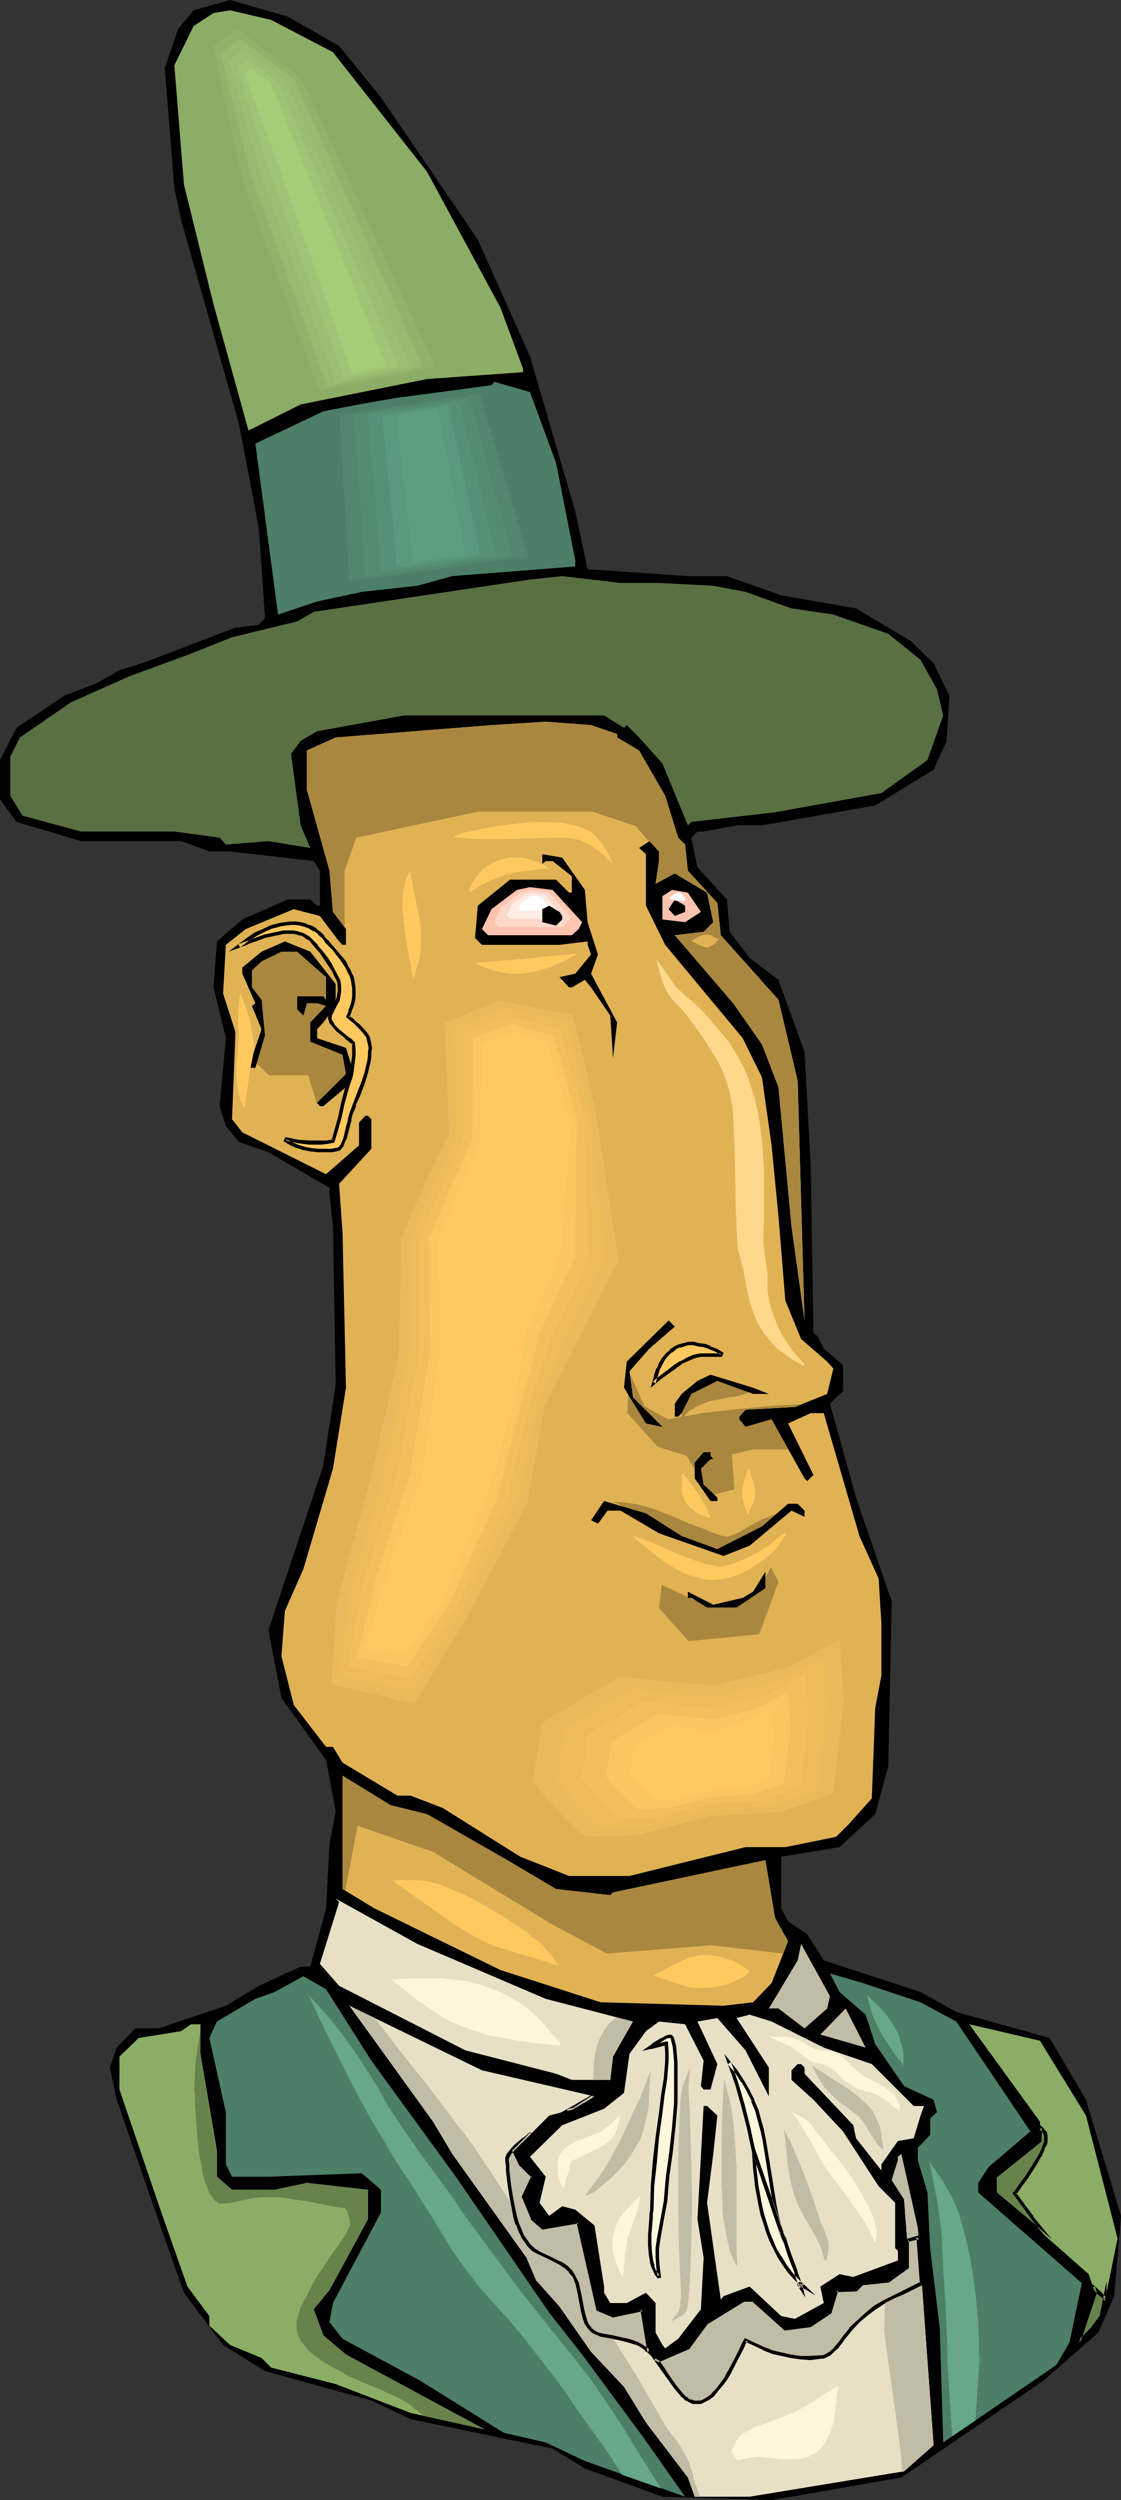 <?xml version="1.0" encoding="UTF-8" standalone="no"?>
<svg
   version="1.0"
   width="69.828mm"
   height="155.668mm"
   id="svg108"
   sodipodi:docname="Man with Tall Head.wmf"
   xmlns:inkscape="http://www.inkscape.org/namespaces/inkscape"
   xmlns:sodipodi="http://sodipodi.sourceforge.net/DTD/sodipodi-0.dtd"
   xmlns="http://www.w3.org/2000/svg"
   xmlns:svg="http://www.w3.org/2000/svg">
  <rect width="100%" height="100%" fill="#333333" stroke="none"/>
  <sodipodi:namedview
     id="namedview108"
     pagecolor="#ffffff"
     bordercolor="#000000"
     borderopacity="0.25"
     inkscape:showpageshadow="2"
     inkscape:pageopacity="0.0"
     inkscape:pagecheckerboard="0"
     inkscape:deskcolor="#d1d1d1"
     inkscape:document-units="mm" />
  <defs
     id="defs1">
    <pattern
       id="WMFhbasepattern"
       patternUnits="userSpaceOnUse"
       width="6"
       height="6"
       x="0"
       y="0" />
  </defs>
  <path
     style="fill:#000000;fill-opacity:1;fill-rule:evenodd;stroke:none"
     d="m 79.838,10.827 9.859,12.119 22.788,33.449 12.283,27.47 10.667,36.52 2.909,13.574 23.596,1.616 h 9.212 l 12.768,4.525 17.616,3.07 12.768,7.595 5.495,5.333 3.717,7.595 -0.646,10.665 -3.071,6.787 -13.737,8.403 -26.666,4.686 h -5.98 l -7.758,1.454 h -1.455 l -1.455,1.454 1.455,6.948 6.949,7.595 0.646,7.595 4.687,6.14 6.788,5.171 6.141,16.967 1.455,26.663 0.646,39.428 0.97,0.808 1.455,2.909 4.525,3.878 v 6.14 l -3.071,2.909 6.141,22.138 8.404,24.4 -0.808,38.782 -3.071,11.311 -8.404,7.756 -13.737,2.262 v 12.119 l 1.616,3.07 4.525,3.07 3.879,6.14 22.788,7.433 8.404,4.686 21.98,6.14 8.566,14.543 8.242,27.309 -1.616,18.906 -3.717,8.564 -12.929,11.311 -24.404,16.644 -9.05,6.14 -30.545,5.333 -25.697,-0.808 -18.263,-6.625 -7.596,-4.686 -33.454,-6.948 -9.212,-4.363 -25.05,-6.948 -9.859,-6.14 -9.212,-12.281 -4.525,-12.766 -11.313,-32.641 -1.616,-7.595 1.616,-4.686 4.364,-4.525 h 5.495 l 15.838,-5.332 7.758,-4.686 9.859,-4.525 h 2.263 l 3.717,-13.735 0.808,-15.19 1.455,-7.595 -2.263,-12.119 -10.505,-14.543 -3.071,-15.998 12.929,-38.782 2.909,-19.068 -0.646,-37.166 -0.808,-7.595 v -1.454 l -14.384,-8.403 -6.949,-2.424 -3.071,-3.717 -1.455,-4.686 1.455,-15.998 -2.909,-11.958 0.808,-10.827 5.98,-5.171 10.667,-4.686 h 5.333 l 1.616,1.454 h 0.646 v -8.241 l -1.455,-2.262 -19.717,-2.262 h -4.848 l -6.626,-2.424 H 19.071 L 3.879,193.425 0,188.092 v -9.211 l 3.879,-7.595 11.313,-7.595 7.596,-2.909 5.333,-3.07 5.333,-1.616 21.98,-8.403 5.495,-0.646 1.455,-1.616 L 60.929,124.264 56.242,99.702 42.666,51.871 41.05,44.276 38.788,15.998 41.858,6.948 45.575,2.424 54.141,0 67.717,3.878 Z"
     id="path1" />
  <path
     style="fill:#8cad65;fill-opacity:1;fill-rule:evenodd;stroke:none"
     d="m 78.383,12.281 22.141,28.117 17.293,31.995 5.333,14.382 v 0.808 l -22.626,1.616 -29.737,5.979 -12.283,6.14 -8.242,-29.733 -6.949,-28.117 -2.263,-28.117 4.525,-9.211 4.687,-3.07 3.879,-0.646 9.697,2.262 z"
     id="path2" />
  <path
     style="fill:#4c7f66;fill-opacity:1;fill-rule:evenodd;stroke:none"
     d="m 130.908,108.912 4.525,22.946 v 1.454 l -28.929,2.262 -8.242,2.262 -13.091,1.454 -10.505,2.262 -9.212,3.07 -5.333,-40.236 16,-7.595 8.404,-1.616 8.242,-1.454 22.949,-3.07 0.646,-0.808 8.404,2.424 z"
     id="path3" />
  <path
     style="fill:#597042;fill-opacity:1;fill-rule:evenodd;stroke:none"
     d="m 155.151,137.191 12.768,0.646 7.596,1.454 10.828,3.878 9.859,1.454 12.929,4.525 7.596,6.14 3.879,6.948 1.455,6.14 -3.717,10.503 -10.828,7.756 -25.05,4.525 -19.717,2.262 -0.808,0.808 -5.98,-14.543 -5.495,-6.14 -2.909,-2.909 -0.646,0.646 -4.687,-2.909 H 95.03 l -20.364,3.717 -3.879,2.262 -2.263,3.07 2.263,16.805 2.263,5.333 -9.859,-1.616 -10.02,0.808 -1.455,-1.616 -10.667,-1.454 H 19.071 L 5.333,191.97 2.424,187.284 v -9.211 l 2.263,-4.525 11.96,-8.241 13.737,-6.14 14.545,-5.333 9.697,-3.878 15.353,-3.717 3.879,-2.262 50.909,-7.595 7.596,-0.808 13.737,1.616 z"
     id="path4" />
  <path
     style="fill:#e0b254;fill-opacity:1;fill-rule:evenodd;stroke:none"
     d="m 145.292,172.741 v 0.808 l 5.172,3.07 6.141,10.665 3.071,9.857 1.616,1.616 0.646,6.14 6.949,7.595 0.808,7.595 13.576,15.19 4.525,19.068 1.616,56.395 -3.071,-22.138 -3.071,-32.803 -3.879,-10.019 -6.788,-9.695 -13.737,-15.998 6.788,-0.808 2.263,-2.262 -1.455,-6.948 -7.596,-4.525 -4.525,2.424 0.808,-5.333 v -2.262 l -2.263,-2.424 -2.424,1.616 1.616,1.454 v 12.119 l 4.525,9.211 18.263,21.976 4.525,9.211 2.263,15.998 1.616,16.644 1.616,19.876 3.717,9.049 6.141,5.333 1.455,1.616 -1.455,5.979 -7.596,3.07 -11.636,0.646 -1.455,1.616 v 0.646 l 1.455,1.778 6.141,-1.778 7.758,13.897 0.646,0.646 1.455,-1.454 -5.98,-12.119 5.333,-2.424 h 3.071 l 8.404,28.925 4.525,10.019 0.646,10.665 v 12.119 l -1.455,7.595 -0.808,21.33 -5.333,5.979 -3.071,3.07 -11.96,2.424 h -9.374 l -27.313,6.787 h -14.222 l -11.475,-4.525 -18.263,-11.473 -7.596,-2.909 h -3.071 l -12.929,-7.756 -2.263,-3.717 h -1.616 l -7.596,-9.857 -2.909,-11.473 0.808,-10.665 4.364,-9.857 6.949,-23.592 3.071,-19.068 -0.808,-36.52 -0.808,-11.473 7.596,-8.241 v -6.948 l -0.808,-0.808 h -0.646 l -1.455,1.616 v 5.332 l -7.758,6.787 -19.717,-9.857 -2.424,-3.07 0.808,-20.522 -2.909,-9.049 0.646,-11.473 4.687,-3.717 11.313,-4.686 6.141,1.616 4.525,5.979 0.808,0.808 h 0.808 v -3.717 l -3.071,-4.04 -0.808,-9.695 -5.333,-19.068 v -9.211 l 6.788,-3.07 36.687,-2.909 12.768,-0.808 10.667,0.808 z"
     id="path5" />
  <path
     style="fill:#aa873f;fill-opacity:1;fill-rule:evenodd;stroke:none"
     d="m 144.322,353.4 2.586,0.162 2.263,0.323 2.263,0.485 2.263,0.646 2.101,0.808 2.101,0.808 4.364,1.939 h 0.485 l 0.323,0.323 1.131,0.323 1.293,0.485 1.455,0.646 1.293,0.485 1.293,0.485 0.646,0.162 h 0.485 l 0.323,0.162 h 0.323 l 0.808,-0.323 0.97,-0.323 1.131,-0.485 0.97,-0.646 2.263,-1.293 0.97,-0.485 0.808,-0.485 5.172,-1.939 0.162,0.323 -0.808,0.808 -0.808,0.808 -2.101,1.454 -1.131,0.808 -1.131,0.646 -1.939,1.454 -0.808,0.485 -0.646,0.485 -1.131,0.646 -0.97,0.646 -0.808,0.323 -0.97,0.162 h -1.131 l -0.646,-0.162 -0.646,-0.162 -0.808,-0.162 -0.808,-0.323 -3.071,-0.808 -2.909,-1.293 -2.747,-1.293 -2.909,-1.454 -2.747,-1.454 -5.657,-2.909 z"
     id="path6" />
  <path
     style="fill:#aa873f;fill-opacity:1;fill-rule:evenodd;stroke:none"
     d="m 155.797,372.952 10.667,5.009 6.465,-0.323 6.465,-4.686 2.101,-4.201 1.778,3.555 -4.525,12.281 -16.646,1.616 -6.949,-7.756 z"
     id="path7" />
  <path
     style="fill:#aa873f;fill-opacity:1;fill-rule:evenodd;stroke:none"
     d="m 148.04,322.697 -0.323,9.857 7.111,7.918 6.788,2.101 4.525,7.433 1.778,1.778 5.01,-1.293 -0.646,-8.241 4.848,-1.131 h 8.404 l -3.879,-7.11 -6.141,1.778 -1.455,-1.778 v -0.646 l 1.455,-1.616 11.636,-0.646 1.455,-0.646 -6.303,0.323 -8.566,0.808 -8.566,0.97 -7.919,1.454 -5.495,-3.07 z"
     id="path8" />
  <path
     style="fill:#aa873f;fill-opacity:1;fill-rule:evenodd;stroke:none"
     d="m 81.131,218.148 v -13.25 l 2.747,-7.756 12.768,-2.747 16,-3.393 h 26.828 l 10.182,3.393 3.071,3.555 h 0.162 l 2.263,2.424 v 2.262 l -0.808,5.333 4.525,-2.424 7.596,4.525 1.455,6.948 -2.263,2.262 -6.788,0.808 13.737,15.998 6.788,9.695 3.879,10.019 3.071,32.803 3.071,22.138 -1.616,-56.395 -4.525,-19.068 -13.576,-15.19 -0.808,-7.595 -6.949,-7.595 -0.646,-6.14 -1.616,-1.616 -3.071,-9.857 -6.141,-10.665 -5.172,-3.07 v -0.808 l -6.141,-2.101 -10.667,-0.808 -12.768,0.808 -36.687,2.909 -6.788,3.07 v 9.211 l 5.333,19.068 0.808,9.695 z"
     id="path9" />
  <path
     style="fill:#aa873f;fill-opacity:1;fill-rule:evenodd;stroke:none"
     d="m 58.181,227.843 6.949,-4.848 6.788,0.323 5.818,7.756 0.323,5.333 -4.04,3.717 -0.162,4.525 6.626,2.262 1.293,6.14 -7.111,6.948 -2.101,-6.948 h -9.212 l -3.071,-2.909 1.131,-7.595 -0.162,-7.433 -3.394,-4.525 z"
     id="path10" />
  <path
     style="fill:#aa873f;fill-opacity:1;fill-rule:evenodd;stroke:none"
     d="m 175.999,327.868 -1.616,0.485 -1.455,0.323 -1.455,0.162 -1.293,0.323 -2.747,0.485 -1.455,0.485 -1.455,0.646 -0.808,0.323 -0.485,0.485 -0.485,0.162 -0.485,0.323 -0.646,0.646 -0.323,0.323 -0.485,0.485 -0.323,-0.162 v -0.97 l 0.162,-0.97 0.323,-0.808 0.323,-0.808 0.485,-0.97 0.485,-0.808 0.97,-1.778 0.808,-0.646 0.808,-0.485 0.808,-0.323 1.131,-0.162 0.97,-0.162 h 1.131 l 1.131,0.162 1.131,0.162 0.97,0.162 1.939,0.646 0.646,0.485 0.646,0.485 0.485,0.485 0.162,0.323 z"
     id="path11" />
  <path
     style="fill:#000000;fill-opacity:1;fill-rule:evenodd;stroke:none"
     d="m 137.696,209.422 0.646,7.595 2.424,7.595 -1.616,4.525 6.141,11.473 -0.97,8.403 -0.646,-10.019 -4.525,-6.625 -1.455,-1.778 -3.071,1.778 h -0.646 l -2.263,-2.424 3.717,-0.808 3.717,-4.525 -0.808,-2.262 v -0.808 l -6.626,0.808 h -18.263 l -1.616,-1.616 0.646,-7.595 7.596,-6.14 h 10.828 l 3.071,3.07 h 0.646 v -3.878 l -4.525,-3.555 h -1.616 l -0.808,0.646 v -2.262 l 4.687,0.808 z"
     id="path12" />
  <path
     style="fill:#ffc4af;fill-opacity:1;fill-rule:evenodd;stroke:none"
     d="m 137.05,217.017 -0.808,1.616 -1.616,1.454 h -19.717 l -1.455,-1.454 2.263,-4.686 5.98,-4.525 3.071,-0.646 5.333,0.646 z"
     id="path13" />
  <path
     style="fill:#ffd8cc;fill-opacity:1;fill-rule:evenodd;stroke:none"
     d="m 134.464,215.724 -0.323,0.646 -0.323,0.485 -0.646,0.646 -0.646,0.646 h -15.03 l -1.131,-1.293 1.778,-3.393 2.263,-1.778 2.263,-1.778 1.131,-0.162 1.293,-0.323 1.939,0.323 2.101,0.162 2.586,2.909 z"
     id="path14" />
  <path
     style="fill:#ffede5;fill-opacity:1;fill-rule:evenodd;stroke:none"
     d="m 131.716,214.593 -0.162,0.323 -0.162,0.485 -0.485,0.323 -0.162,0.323 -0.162,0.162 h -10.505 l -0.485,-0.485 -0.323,-0.323 0.646,-1.131 0.485,-1.293 3.232,-2.424 0.808,-0.162 0.808,-0.323 1.455,0.323 1.455,0.162 1.778,2.101 z"
     id="path15" />
  <path
     style="fill:#ffffff;fill-opacity:1;fill-rule:evenodd;stroke:none"
     d="m 129.292,213.462 -0.323,0.323 -0.485,0.485 h -5.98 l -0.323,-0.485 0.646,-1.293 1.778,-1.454 0.808,-0.323 1.778,0.323 z"
     id="path16" />
  <path
     style="fill:#ffc4af;fill-opacity:1;fill-rule:evenodd;stroke:none"
     d="m 165.009,214.593 -3.717,2.424 -5.333,-0.646 v -5.494 l 2.263,-1.454 3.717,0.646 z"
     id="path17" />
  <path
     style="fill:#000000;fill-opacity:1;fill-rule:evenodd;stroke:none"
     d="m 161.292,214.593 -2.424,0.97 -1.455,-1.616 1.455,-2.262 2.424,1.454 z"
     id="path18" />
  <path
     style="fill:#000000;fill-opacity:1;fill-rule:evenodd;stroke:none"
     d="m 132.363,215.563 v 0.808 l -1.455,1.454 -3.232,-0.808 v -3.07 l 1.616,-0.808 2.424,1.454 z"
     id="path19" />
  <path
     style="fill:#000000;fill-opacity:1;fill-rule:evenodd;stroke:none"
     d="m 79.03,231.56 v 5.171 l -2.909,3.878 -1.455,1.616 v 2.101 l 6.788,2.262 1.455,4.686 -0.646,3.878 -6.141,5.171 h -0.808 l -0.646,-0.808 6.788,-6.787 -0.808,-4.525 -7.596,-3.07 v -4.525 l 3.717,-3.878 -2.101,-0.646 h -2.424 l -0.808,2.909 -1.455,-1.454 v -3.07 h 6.141 l 0.646,0.808 v -5.333 l -6.788,-5.979 h -3.717 l -4.687,2.262 -2.263,2.101 v 4.04 l 2.263,2.909 0.808,8.403 -2.263,7.595 h -1.616 l 3.071,-9.049 -2.263,-5.494 0.808,-0.646 -3.071,-6.948 v -1.454 l 4.525,-3.717 5.495,-2.424 5.98,2.424 z"
     id="path20" />
  <path
     style="fill:#000000;fill-opacity:1;fill-rule:evenodd;stroke:none"
     d="m 152.888,317.365 -4.687,5.332 0.808,6.14 6.949,6.948 -3.879,-0.808 -5.172,-8.403 0.646,-6.14 9.859,-9.695 1.455,1.454 z"
     id="path21" />
  <path
     style="fill:#000000;fill-opacity:1;fill-rule:evenodd;stroke:none"
     d="m 181.009,328.03 h -3.717 l -8.404,-3.07 -6.141,3.07 -2.263,4.525 -0.808,0.808 h -0.808 v -3.07 l 1.616,-2.262 3.717,-3.07 3.071,-1.454 10.02,3.07 z"
     id="path22" />
  <path
     style="fill:#000000;fill-opacity:1;fill-rule:evenodd;stroke:none"
     d="m 167.272,342.573 0.646,0.808 h -0.646 l -2.263,2.262 0.646,3.717 3.232,3.07 v 0.808 h -1.616 l -3.717,-5.332 v -3.717 l 2.101,-2.424 h 1.616 z"
     id="path23" />
  <path
     style="fill:#000000;fill-opacity:1;fill-rule:evenodd;stroke:none"
     d="m 160.484,361.479 8.404,3.07 10.505,-5.332 6.141,-5.333 h 2.263 l 1.616,1.616 v 1.454 l -3.071,-1.454 -9.859,8.241 -6.141,2.424 -15.192,-5.332 -9.05,-5.333 h -3.071 l -1.616,2.262 -0.646,0.808 -1.616,-0.808 3.071,-4.525 9.859,2.909 z"
     id="path24" />
  <path
     style="fill:#000000;fill-opacity:1;fill-rule:evenodd;stroke:none"
     d="m 173.413,378.285 h -6.949 l -3.717,-2.262 h -0.808 v -1.454 l 5.98,3.07 6.949,-1.616 2.424,-1.454 2.909,-4.686 v 3.878 z"
     id="path25" />
  <path
     style="fill:#e0b254;fill-opacity:1;fill-rule:evenodd;stroke:none"
     d="m 100.525,426.924 18.909,10.827 11.475,6.787 12.768,1.454 0.646,-0.646 35.879,-7.595 2.263,13.574 3.071,5.494 -3.879,9.857 -4.364,4.525 -6.949,0.808 -28.929,-0.808 -23.596,-7.595 -29.737,-14.543 -7.434,-4.525 v -26.663 l 11.313,6.948 z"
     id="path26" />
  <path
     style="fill:#e8e0c6;fill-opacity:1;fill-rule:evenodd;stroke:none"
     d="m 128.484,470.392 20.525,5.333 -4.687,8.241 -0.646,5.494 h -9.05 l -3.717,-1.454 -21.333,-5.494 -29.737,-15.19 -4.525,-5.171 4.525,-14.543 -0.808,-0.808 19.232,10.665 z"
     id="path27" />
  <path
     style="fill:#c1bca5;fill-opacity:1;fill-rule:evenodd;stroke:none"
     d="m 194.746,472.654 -5.333,4.686 -6.141,-4.686 H 181.009 l 6.788,-11.311 0.808,-3.878 6.788,12.281 z"
     id="path28" />
  <path
     style="fill:#4c7f66;fill-opacity:1;fill-rule:evenodd;stroke:none"
     d="m 216.726,471.2 8.404,4.525 17.454,25.855 -9.859,8.403 -2.424,3.717 v 2.262 l 24.404,21.33 -2.909,13.897 -3.071,5.333 -26.666,18.26 -0.808,-26.824 -2.263,-18.906 -0.646,-13.089 -2.263,-7.595 v -2.909 l 2.909,-3.07 v -3.878 l 1.616,-1.454 -0.808,-2.909 -6.949,-3.232 -6.788,-9.857 -2.263,-6.948 -6.141,-5.333 -2.263,-4.363 7.758,2.262 z"
     id="path29" />
  <path
     style="fill:#4c7f66;fill-opacity:1;fill-rule:evenodd;stroke:none"
     d="m 87.434,484.935 19.879,27.309 21.98,31.995 7.758,9.857 14.222,19.229 10.02,14.22 -23.596,-8.403 -9.212,-4.363 -9.859,-2.262 -19.717,-12.281 -18.263,-9.857 -3.071,-3.878 0.808,-4.525 11.313,-21.33 v -5.332 l -4.525,-3.878 -21.98,0.808 h -8.566 l -1.455,-2.909 v -12.281 l -3.879,-17.452 1.778,-3.878 9.05,-5.333 4.525,-1.616 6.788,-3.717 5.333,3.07 z"
     id="path30" />
  <path
     style="fill:#e8e0c6;fill-opacity:1;fill-rule:evenodd;stroke:none"
     d="m 139.959,493.338 -4.525,2.909 -6.141,1.616 -8.242,8.241 1.455,3.232 2.909,2.909 -2.263,4.686 1.616,3.717 0.646,1.616 2.263,2.101 8.566,-1.454 4.525,20.522 3.556,1.616 6.949,-1.616 1.616,10.665 2.263,1.454 6.788,-2.909 4.525,-6.14 8.404,-5.333 h 2.424 l 7.596,6.787 5.98,-0.646 4.525,-3.07 1.455,-5.333 h 4.687 l 1.616,-1.616 5.98,-0.646 4.525,-3.07 v -5.333 l -0.808,-10.665 -2.909,-4.525 1.455,-4.686 v -0.808 l 0.808,-0.646 3.879,17.452 3.717,51.063 -6.949,6.14 -36.363,5.979 h -12.929 l -1.616,-4.525 -9.859,-12.927 -5.172,-8.403 -7.758,-8.241 -7.434,-10.665 -5.495,-6.14 -2.263,-5.332 -17.454,-24.4 -4.525,-7.595 -19.717,-27.309 31.192,15.19 z"
     id="path31" />
  <path
     style="fill:#c1bca5;fill-opacity:1;fill-rule:evenodd;stroke:none"
     d="m 193.13,478.794 5.98,-6.14 4.687,9.211 z"
     id="path32" />
  <path
     style="fill:#e8e0c6;fill-opacity:1;fill-rule:evenodd;stroke:none"
     d="m 193.938,481.865 11.313,3.878 9.859,9.857 h 2.424 l -0.808,2.262 -1.616,5.333 -3.717,0.646 -3.879,5.494 v 1.454 l -5.98,-7.595 -0.646,-3.07 -11.475,-12.119 v -1.454 l -0.808,-0.808 h -0.808 l -1.455,1.454 v 2.262 l 5.172,4.686 6.949,7.433 8.404,12.927 3.879,3.878 v 10.665 l 0.646,0.646 v 2.262 l -10.505,3.878 -3.232,-0.646 -4.525,2.909 0.808,3.878 -6.788,3.717 -3.232,-0.646 -7.434,-6.948 -6.141,2.262 -0.646,0.808 -3.232,-22.784 1.455,-11.473 0.97,-9.049 -2.424,-2.262 h -0.808 l -1.455,26.663 1.455,9.049 -0.646,12.119 -5.333,6.948 -3.071,2.262 -0.646,-0.808 -1.616,-2.909 v -6.948 l -2.263,-2.424 -4.525,2.424 h -3.879 l -1.455,-2.424 v -1.454 l -2.263,-14.382 -4.525,-3.717 -3.071,-0.808 -3.071,2.262 -2.263,-3.07 1.455,-6.14 -3.717,-4.686 7.596,-7.433 9.859,-3.878 4.687,-3.717 1.293,-9.211 3.879,-5.332 3.071,-2.262 6.141,0.646 4.364,8.564 -0.646,5.979 0.646,0.808 h 1.616 l 1.616,-5.979 -4.687,-10.019 4.687,-0.808 6.626,7.595 5.495,10.827 v -6.787 l -7.596,-11.635 3.071,-0.808 5.172,1.616 z"
     id="path33" />
  <path
     style="fill:#8cad65;fill-opacity:1;fill-rule:evenodd;stroke:none"
     d="m 47.192,483.319 3.879,22.784 v 6.14 l 3.556,3.07 h 10.02 l 7.596,-1.616 14.384,1.616 v 6.948 l -9.05,16.644 -3.717,4.525 2.263,6.14 5.333,4.525 32.646,17.613 -17.454,-3.878 -17.616,-6.787 -15.192,-3.878 -2.263,-2.262 -7.434,-3.07 -4.848,-4.525 v -2.262 l -5.172,-6.948 -6.141,-17.452 -9.859,-28.925 v -7.756 l 4.525,-4.363 10.02,-1.616 2.263,-1.616 h 2.263 z"
     id="path34" />
  <path
     style="fill:#8cad65;fill-opacity:1;fill-rule:evenodd;stroke:none"
     d="m 255.675,497.862 7.434,28.925 -3.717,18.26 -2.263,2.909 -3.071,3.232 3.717,-11.635 -1.455,-4.363 -12.283,-10.827 -9.859,-8.403 v -3.717 l 10.667,-8.403 v -4.525 l -16.646,-22.946 16.646,3.878 z"
     id="path35" />
  <path
     style="fill:#ffd88c;fill-opacity:1;fill-rule:evenodd;stroke:none"
     d="m 154.504,225.581 4.687,6.787 1.293,1.131 2.586,2.262 1.293,1.131 2.586,2.747 2.424,2.909 2.424,2.909 0.97,1.616 0.97,1.616 1.293,2.424 1.131,2.585 0.808,2.585 0.808,2.585 0.646,2.747 0.485,2.747 0.323,2.909 0.323,2.747 0.323,5.656 v 5.656 5.494 l -0.162,5.494 0.162,1.454 0.162,1.616 0.485,2.909 0.162,1.616 v 1.616 1.616 l 0.162,1.616 0.485,2.424 0.808,2.424 0.808,2.101 0.97,2.101 1.131,1.778 1.293,1.939 1.455,1.778 1.616,1.778 -0.162,0.323 -2.424,-1.293 -2.101,-1.454 -1.939,-1.454 -1.616,-1.778 -1.455,-1.939 -1.293,-1.939 -0.485,-1.293 -0.485,-1.131 -0.485,-1.293 -0.485,-1.454 -0.323,-1.778 -0.485,-1.939 -0.323,-1.939 -0.323,-1.939 -0.485,-1.454 -0.162,-0.808 -0.162,-0.808 -0.485,-1.454 -0.162,-1.616 -0.323,-7.595 -0.162,-7.595 -0.162,-7.595 -0.323,-7.595 -0.162,-1.778 -0.323,-1.778 -0.323,-1.616 -0.485,-1.616 -0.97,-2.909 -1.293,-2.747 -1.616,-2.585 -1.616,-2.585 -1.939,-2.747 -2.101,-2.909 -1.131,-1.293 -1.293,-1.293 -1.131,-1.293 -0.97,-1.293 -0.97,-1.939 -0.646,-2.101 -0.646,-1.939 z"
     id="path36" />
  <path
     style="fill:#ffc960;fill-opacity:1;fill-rule:evenodd;stroke:none"
     d="m 153.858,325.445 0.485,-1.616 0.646,-1.616 0.646,-1.293 0.646,-1.293 0.808,-0.97 0.97,-0.808 0.808,-0.646 0.97,-0.485 1.131,-0.323 1.131,-0.162 h 1.131 l 1.293,0.162 1.293,0.323 1.293,0.485 1.293,0.485 1.455,0.808 -0.162,0.485 -2.424,-0.162 h -1.131 l -1.131,0.162 -1.616,0.323 -1.455,0.646 -1.455,0.646 -1.455,0.97 -2.586,1.939 -1.293,0.97 z"
     id="path37" />
  <path
     style="fill:#000000;fill-opacity:1;fill-rule:evenodd;stroke:none"
     d="m 153.696,325.121 0.646,0.485 0.485,-1.778 v 0.162 l 0.485,-1.616 v 0 l 0.646,-1.293 v 0 l 0.646,-1.131 v 0 l 0.808,-0.97 v 0 l 0.808,-0.808 v 0.162 l 0.97,-0.808 h -0.162 l 1.131,-0.485 -0.162,0.162 1.131,-0.323 h -0.162 l 1.131,-0.323 v 0 h 1.131 v 0 l 1.131,0.323 1.455,0.162 h -0.162 l 1.455,0.485 h -0.162 l 1.293,0.485 1.455,0.808 -0.162,-0.485 -0.162,0.485 0.323,-0.323 h -2.424 -1.293 -1.131 v 0 l -1.616,0.323 v 0 l -1.455,0.646 v 0 l -1.455,0.808 h -0.162 l -1.293,0.808 -2.747,2.101 v 0 l -1.293,0.97 -1.131,0.97 -0.485,1.454 2.101,-1.778 1.293,-0.97 v 0 l 2.747,-1.939 1.293,-0.97 v 0 l 1.455,-0.646 v 0 l 1.455,-0.646 v 0 l 1.455,-0.323 v 0 h 1.131 v 0 h 1.131 2.747 l 0.323,-0.97 -1.616,-0.97 -1.455,-0.485 v -0.162 l -1.293,-0.485 h -0.162 l -1.293,-0.162 -1.131,-0.323 h -0.162 -1.131 v 0 l -1.131,0.323 h -0.162 l -0.97,0.323 h -0.162 l -0.97,0.485 -0.97,0.646 v 0.162 l -0.97,0.808 v 0 l -0.808,0.97 v 0 l -0.808,1.293 v 0 l -0.485,1.293 h -0.162 l -0.485,1.454 v 0.162 l -0.808,2.909 z"
     id="path38" />
  <path
     style="fill:#aa873f;fill-opacity:1;fill-rule:evenodd;stroke:none"
     d="m 81.292,444.86 2.909,-15.19 17.778,6.14 28.121,17.129 12.768,6.787 24.566,-1.939 16.97,1.939 1.131,-2.909 -3.071,-5.494 -2.263,-13.574 -35.879,7.595 -0.646,0.646 -12.768,-1.454 -11.475,-6.787 -18.909,-10.827 -8.566,-2.101 -11.313,-6.948 v 26.663 z"
     id="path39" />
  <path
     style="fill:#e0b254;fill-opacity:1;fill-rule:evenodd;stroke:none"
     d="m 103.757,266.141 -1.131,-26.986 14.061,-5.494 19.555,3.717 5.495,22.623 7.273,36.843 -9.212,17.775 -9.697,16.321 -3.717,23.431 -14.707,26.824 -13.414,22.623 -22.141,-5.332 v -19.068 l 8.081,-31.187 7.273,-28.925 0.646,-27.955 z"
     id="path40" />
  <path
     style="fill:#e8ba59;fill-opacity:1;fill-rule:evenodd;stroke:none"
     d="m 105.696,266.625 -0.485,-13.089 -0.485,-12.927 12.929,-5.171 8.566,1.778 8.566,1.616 2.747,10.988 2.586,10.988 2.747,17.937 2.747,17.775 -8.889,17.775 -4.202,8.08 -4.202,8.08 -4.202,23.269 -6.949,13.25 -6.949,13.25 -6.303,10.342 -6.303,10.503 -9.697,-2.424 -9.859,-2.262 0.646,-9.534 0.485,-9.534 4.04,-14.705 4.04,-14.705 6.626,-29.086 0.323,-13.735 0.162,-13.735 5.495,-12.443 z"
     id="path41" />
  <path
     style="fill:#edbc59;fill-opacity:1;fill-rule:evenodd;stroke:none"
     d="m 107.474,267.11 -0.323,-12.604 -0.323,-12.604 11.798,-4.525 7.273,1.454 3.717,0.808 3.717,0.97 5.333,21.168 1.778,17.129 1.778,17.29 -4.364,8.888 -4.364,9.049 -3.394,7.756 -3.394,7.918 -5.01,23.592 -6.465,12.927 -6.465,12.927 -11.636,18.745 -17.131,-3.717 2.424,-19.068 7.758,-27.47 3.232,-14.705 3.071,-14.705 v -13.574 l 0.162,-13.412 5.333,-12.119 z"
     id="path42" />
  <path
     style="fill:#f2bf5b;fill-opacity:1;fill-rule:evenodd;stroke:none"
     d="m 109.252,267.595 v -12.119 l -0.162,-12.281 10.505,-4.04 6.141,1.454 5.98,1.454 2.909,10.342 2.747,10.18 0.646,16.644 0.646,16.805 -4.04,8.888 -4.364,8.888 -5.333,15.351 -2.747,11.796 -2.747,11.958 -12.121,25.37 -5.495,8.403 -5.333,8.403 -7.273,-1.454 -7.111,-1.454 0.808,-4.848 0.808,-4.686 1.616,-9.534 8.081,-25.693 2.586,-14.705 2.747,-14.866 v -13.25 -13.25 l 5.333,-11.958 z"
     id="path43" />
  <path
     style="fill:#f9c660;fill-opacity:1;fill-rule:evenodd;stroke:none"
     d="m 111.191,268.08 0.162,-23.592 4.525,-1.778 4.687,-1.778 4.848,1.454 4.848,1.293 2.909,9.857 2.586,9.857 -0.323,32.318 -4.202,8.888 -4.04,8.888 -1.939,7.433 -2.101,7.595 -3.071,11.958 -2.909,11.796 -5.657,12.604 -5.657,12.443 -10.02,14.866 -5.818,-1.131 -5.98,-0.97 2.263,-9.534 2.263,-9.534 3.879,-11.958 4.04,-11.958 2.424,-14.866 2.424,-14.866 -0.162,-12.927 -0.162,-13.089 5.01,-11.635 z"
     id="path44" />
  <path
     style="fill:#ffc960;fill-opacity:1;fill-rule:evenodd;stroke:none"
     d="m 112.969,268.564 0.485,-22.784 8.081,-2.909 7.273,2.424 5.657,18.906 -2.586,31.349 -7.919,17.775 -2.424,14.543 -6.788,23.915 -10.343,24.562 -9.212,12.927 -9.212,-1.293 5.495,-18.906 7.919,-22.138 4.364,-30.056 -0.646,-25.531 z"
     id="path45" />
  <path
     style="fill:#e0b254;fill-opacity:1;fill-rule:evenodd;stroke:none"
     d="m 148.363,433.872 -13.899,0.646 -0.808,-0.323 -0.97,-0.646 -0.97,-0.808 -1.131,-1.131 -1.293,-0.97 -1.131,-1.293 -2.586,-2.585 -2.263,-2.585 -0.97,-1.131 -0.808,-1.131 -0.808,-0.808 -0.646,-0.646 -0.162,-0.323 -0.162,-0.162 v -0.162 0 l 2.424,-15.998 20.687,-12.119 25.05,2.424 19.717,-4.848 14.061,-7.433 1.293,15.998 -3.071,25.047 -14.061,5.009 -19.071,1.131 z"
     id="path46" />
  <path
     style="fill:#e8ba59;fill-opacity:1;fill-rule:evenodd;stroke:none"
     d="m 150.787,431.771 -6.303,0.323 -6.141,0.162 -0.646,-0.162 -0.808,-0.646 -0.97,-0.646 -0.97,-0.97 -0.97,-0.97 -1.131,-1.131 -2.101,-2.262 -2.101,-2.262 -0.808,-1.131 -0.808,-0.808 -0.646,-0.808 -0.485,-0.646 -0.323,-0.323 h -0.162 v -0.162 l 2.263,-13.897 9.05,-5.494 9.212,-5.333 21.98,2.101 17.293,-4.201 6.303,-3.232 6.141,-3.393 0.485,7.11 0.485,6.948 -1.131,11.15 -1.455,10.988 -6.141,2.262 -6.303,2.101 -8.242,0.485 -8.404,0.485 z"
     id="path47" />
  <path
     style="fill:#edbc59;fill-opacity:1;fill-rule:evenodd;stroke:none"
     d="m 153.05,429.671 -5.333,0.323 -5.333,0.162 -0.646,-0.323 -0.646,-0.323 -0.808,-0.646 -0.808,-0.808 -0.97,-0.808 -0.97,-0.97 -1.778,-2.101 -1.778,-1.939 -0.808,-0.808 -0.646,-0.808 -0.485,-0.646 -0.485,-0.485 -0.162,-0.485 h -0.162 l 1.778,-12.119 15.838,-9.372 19.071,1.939 7.434,-1.939 7.596,-1.939 5.333,-2.747 5.333,-2.747 0.97,12.119 -1.131,9.534 -1.131,9.534 -10.828,3.717 -7.273,0.646 -7.111,0.323 z"
     id="path48" />
  <path
     style="fill:#f2bf5b;fill-opacity:1;fill-rule:evenodd;stroke:none"
     d="m 155.474,427.57 -4.687,0.162 -4.364,0.162 -0.646,-0.162 -0.485,-0.485 -0.646,-0.485 -0.808,-0.646 -1.455,-1.616 -1.616,-1.616 -1.455,-1.616 -0.646,-0.808 -0.646,-0.646 -0.485,-0.485 -0.323,-0.485 -0.162,-0.162 -0.162,-0.162 0.808,-5.171 0.646,-5.171 6.788,-3.878 6.626,-3.878 8.081,0.808 4.202,0.323 3.879,0.323 12.606,-3.07 9.05,-4.686 0.808,10.18 -0.97,8.08 -0.97,8.08 -4.525,1.616 -4.525,1.616 -6.141,0.323 -5.98,0.485 -5.98,1.454 z"
     id="path49" />
  <path
     style="fill:#f9c660;fill-opacity:1;fill-rule:evenodd;stroke:none"
     d="m 157.736,425.469 -7.434,0.323 -0.323,-0.162 -0.485,-0.323 -0.646,-0.485 -0.646,-0.485 -1.131,-1.293 -1.293,-1.293 -1.293,-1.454 -0.485,-0.646 -0.485,-0.485 -0.323,-0.485 -0.323,-0.323 -0.162,-0.323 h -0.162 l 0.808,-4.04 0.646,-4.201 5.333,-3.232 5.495,-3.232 6.626,0.646 6.465,0.646 10.343,-2.585 7.273,-3.878 0.646,8.403 -0.808,6.464 -0.808,6.625 -3.556,1.293 -3.717,1.293 -5.01,0.323 -4.848,0.323 z"
     id="path50" />
  <path
     style="fill:#ffc960;fill-opacity:1;fill-rule:evenodd;stroke:none"
     d="m 159.999,423.369 -5.657,0.162 -0.323,-0.162 -0.323,-0.162 -0.485,-0.323 -0.485,-0.485 -0.97,-0.97 -0.97,-0.97 -0.808,-1.131 -0.808,-0.97 -0.323,-0.323 -0.323,-0.162 v -0.323 h -0.162 l 0.97,-6.464 8.404,-4.848 10.182,0.97 8.081,-2.101 5.657,-2.909 0.485,6.464 -1.293,10.18 -5.657,2.101 -7.758,0.323 z"
     id="path51" />
  <path
     style="fill:#ffc960;fill-opacity:1;fill-rule:evenodd;stroke:none"
     d="m 148.686,361.318 2.424,0.808 2.586,0.97 5.01,2.262 2.424,0.97 2.586,0.97 2.586,0.808 2.586,0.485 h 0.485 0.646 l 1.455,-0.323 1.616,-0.485 1.616,-0.646 1.616,-0.808 1.455,-0.646 1.293,-0.808 0.646,-0.323 0.323,-0.323 1.293,-0.808 2.101,-1.778 1.293,-0.808 0.323,0.323 -0.808,1.131 -0.808,1.293 -0.808,0.97 -0.808,0.808 -0.97,0.808 -0.97,0.808 -1.131,0.808 -1.293,0.808 -0.97,0.646 -1.131,0.646 -1.939,0.808 -1.939,0.646 -1.939,0.323 -1.939,0.162 -1.939,-0.162 -1.778,-0.485 -1.778,-0.485 -1.778,-0.808 -1.778,-0.97 -1.778,-1.131 -1.616,-1.131 -3.232,-2.585 z"
     id="path52" />
  <path
     style="fill:#ffc960;fill-opacity:1;fill-rule:evenodd;stroke:none"
     d="m 160.645,346.613 1.939,2.424 1.778,2.424 0.808,1.293 0.808,1.454 0.646,1.293 0.646,1.454 -0.323,0.323 -1.131,-0.485 -0.808,-0.323 -0.97,-0.485 -0.646,-0.485 -0.646,-0.485 -0.646,-0.646 -0.485,-0.485 -0.323,-0.646 -0.323,-0.646 -0.323,-0.646 -0.162,-0.808 v -0.808 -1.778 z"
     id="path53" />
  <path
     style="fill:#ffc960;fill-opacity:1;fill-rule:evenodd;stroke:none"
     d="m 176.322,345.482 0.323,0.808 0.162,0.808 0.485,1.454 0.323,1.293 0.162,1.131 v 1.131 l -0.323,1.293 -0.323,0.646 -0.323,0.646 -0.323,0.808 -0.485,0.97 -0.323,-0.97 -0.323,-0.808 -0.323,-1.293 -0.323,-1.293 v -1.131 l 0.162,-1.131 0.323,-1.293 0.485,-1.454 0.323,-0.808 z"
     id="path54" />
  <path
     style="fill:#ffc960;fill-opacity:1;fill-rule:evenodd;stroke:none"
     d="m 129.454,204.413 -2.747,0.162 -2.424,0.323 -2.424,0.323 -2.263,0.485 -2.101,0.646 -2.263,0.97 -2.263,1.131 -2.263,1.454 -0.323,-0.323 0.646,-1.454 0.808,-1.293 0.808,-1.131 0.97,-1.131 1.131,-0.808 1.131,-0.646 1.293,-0.646 1.293,-0.323 1.293,-0.323 h 1.293 1.455 l 1.293,0.162 1.455,0.485 1.455,0.485 1.455,0.646 z"
     id="path55" />
  <path
     style="fill:#ffc960;fill-opacity:1;fill-rule:evenodd;stroke:none"
     d="m 135.918,224.45 -2.909,1.616 -2.909,1.293 -1.455,0.485 -1.455,0.485 -1.455,0.323 -1.455,0.323 -1.616,0.162 h -1.455 -1.455 l -1.616,-0.323 -1.455,-0.323 -1.616,-0.485 -1.455,-0.485 -1.616,-0.808 v -0.162 l 6.141,-0.485 5.818,-0.485 5.98,-0.646 z"
     id="path56" />
  <path
     style="fill:#ffc960;fill-opacity:1;fill-rule:evenodd;stroke:none"
     d="m 144.322,203.282 -0.97,-0.808 -0.808,-0.808 -0.808,-0.808 -0.808,-0.646 -1.616,-1.131 -1.455,-0.808 -1.616,-0.646 -0.808,-0.162 -0.97,-0.162 -0.97,-0.162 h -1.131 -1.293 -1.293 l -11.475,0.323 h -5.818 l -2.747,-0.162 -2.909,-0.323 v -0.162 l 2.263,-0.808 2.263,-0.485 2.263,-0.485 2.424,-0.485 4.687,-0.646 4.687,-0.485 h 1.778 1.616 l 1.455,0.162 h 1.616 l 2.586,0.485 1.293,0.323 1.131,0.323 1.131,0.485 1.131,0.646 0.97,0.808 0.808,0.97 0.97,1.131 0.808,1.293 0.808,1.454 z"
     id="path57" />
  <path
     style="fill:#ffc960;fill-opacity:1;fill-rule:evenodd;stroke:none"
     d="m 96.484,204.898 0.97,4.848 0.97,4.686 0.485,2.424 0.162,2.262 v 2.424 l -0.162,2.585 -0.162,1.454 -0.485,1.616 -0.808,2.747 h -0.323 l -0.323,-2.262 -0.485,-2.424 -0.808,-4.848 -0.323,-2.585 -0.323,-2.424 -0.162,-2.424 0.162,-2.262 0.162,-1.454 0.323,-1.616 z"
     id="path58" />
  <path
     style="fill:#ffc960;fill-opacity:1;fill-rule:evenodd;stroke:none"
     d="m 56.242,222.511 1.939,-1.293 1.939,-1.293 2.263,-1.131 1.293,-0.485 1.131,-0.485 1.131,-0.323 1.293,-0.162 h 1.131 1.293 l 1.131,0.162 1.293,0.323 1.131,0.485 0.97,0.646 0.97,0.646 0.97,0.808 0.646,0.97 0.808,0.97 0.97,0.97 0.97,1.131 0.808,0.97 0.646,1.131 0.646,0.97 0.646,0.97 0.323,0.97 0.323,0.97 0.323,0.97 v 0.97 l 0.162,1.131 -0.162,1.131 -0.162,0.97 -0.323,1.293 -0.323,1.131 -0.485,1.293 0.808,0.646 0.808,0.808 0.808,0.646 0.323,0.323 0.323,0.162 0.97,1.293 0.485,0.485 0.162,0.646 0.323,0.646 0.162,0.808 v 0.808 0.97 0.97 l -0.323,1.131 -0.162,1.454 -0.323,1.454 -0.808,2.424 -0.97,2.424 -1.131,2.585 -0.808,2.424 -0.162,0.323 v 0.323 l -0.162,0.485 v 0.485 l -0.323,1.293 -0.323,1.293 -0.485,1.454 -0.485,1.131 -0.162,0.485 -0.323,0.323 -0.162,0.323 h -0.323 l -1.455,0.323 -1.616,0.162 h -1.616 l -1.778,-0.323 -1.616,-0.323 -1.616,-0.485 -1.455,-0.646 -1.293,-0.646 0.162,-0.323 2.909,0.485 2.747,0.323 h 2.586 l 1.455,-0.162 1.455,-0.162 0.808,-2.909 0.646,-3.07 0.646,-2.909 0.97,-3.07 0.485,-1.454 0.323,-1.454 0.323,-1.293 0.323,-1.293 0.162,-1.454 0.162,-1.293 v -1.293 l -0.162,-1.616 -0.808,-0.646 -0.485,-0.323 -0.485,-0.485 -1.939,-1.616 -0.97,-0.808 -0.646,-0.97 -0.162,-0.485 v -0.323 -0.485 -0.323 l 0.646,-1.131 0.808,-1.778 0.323,-0.808 0.323,-0.97 0.162,-0.97 v -1.131 l -0.323,-1.131 -0.162,-0.646 -0.162,-0.485 -0.808,-1.454 -0.808,-1.454 -0.97,-1.616 -1.131,-1.454 -1.131,-1.293 -0.97,-1.131 -0.485,-0.323 -0.323,-0.485 -0.97,-0.485 -0.808,-0.485 -0.97,-0.323 h -0.97 l -1.131,-0.162 -1.131,0.162 -2.263,0.323 -2.263,0.646 -2.101,0.808 -0.97,0.323 -0.97,0.323 z"
     id="path59" />
  <path
     style="fill:#000000;fill-opacity:1;fill-rule:evenodd;stroke:none"
     d="m 56.08,222.188 0.485,0.808 1.778,-1.454 2.101,-1.293 v 0 l 2.263,-1.131 1.131,-0.485 h -0.162 l 1.293,-0.323 1.131,-0.323 v 0 l 1.131,-0.162 1.293,-0.162 h -0.162 1.293 -0.162 l 1.293,0.162 h -0.162 l 1.293,0.323 h -0.162 l 1.293,0.485 h -0.162 l 1.131,0.646 v -0.162 l 0.97,0.808 H 74.828 l 0.97,0.808 v 0 l 0.646,0.808 v 0.162 l 0.808,0.808 1.131,1.131 0.808,1.131 v 0 l 0.808,0.97 v 0 l 0.646,0.97 0.646,0.97 v 0 l 0.485,0.97 0.485,0.97 v 0 l 0.323,0.97 0.162,0.97 v 0 l 0.162,0.97 v -0.162 1.131 1.131 -0.162 l -0.162,1.131 v 0 l -0.323,1.131 -0.485,1.131 h 0.162 l -0.646,1.454 1.131,0.97 v 0 l 0.808,0.646 0.646,0.646 0.646,0.646 0.97,1.131 v 0 l 0.485,0.646 V 243.841 l 0.162,0.646 v 0 l 0.162,0.646 0.162,0.808 v -0.162 l 0.162,0.808 v 0 l -0.162,0.97 v 0.97 0 l -0.162,1.131 -0.323,1.293 v 0 l -0.323,1.454 -0.808,2.424 v 0 l -0.97,2.424 v 0 l -0.97,2.585 v 0 l -0.97,2.585 v 0.162 0 l -0.162,0.485 v -0.162 0.485 l -0.162,0.646 -0.323,1.131 -0.323,1.454 -0.323,1.293 v 0 l -0.485,1.131 -0.162,0.485 v -0.162 l -0.323,0.323 h 0.162 l -0.323,0.323 v -0.162 l -0.162,0.162 h 0.162 l -1.616,0.323 h -1.455 v 0 h -1.616 v 0 l -1.616,-0.162 -1.778,-0.323 h 0.162 l -1.616,-0.485 v 0 l -1.455,-0.646 -1.293,-0.646 0.162,0.485 0.162,-0.323 -0.323,0.162 2.747,0.646 2.747,0.323 h 2.747 l 1.455,-0.162 1.616,-0.323 0.97,-3.232 0.808,-2.909 v 0 l 0.646,-3.07 v 0 l 0.808,-2.909 0.485,-1.616 0.485,-1.293 0.323,-1.293 v -0.162 l 0.162,-1.293 0.162,-1.293 0.162,-1.293 v -1.454 l -0.162,-1.778 -0.808,-0.808 -0.485,-0.323 v 0 L 81.777,243.841 v 0 l -2.101,-1.778 v 0 l -0.808,-0.808 v 0 l -0.485,-0.97 v 0.162 l -0.323,-0.485 0.162,0.162 -0.162,-0.485 v 0.162 -0.485 0.162 l 0.162,-0.323 h -0.162 l 1.455,-2.909 0.485,-0.808 v -0.162 l 0.162,-0.808 v -0.162 l 0.162,-0.97 v -1.131 l -0.162,-1.293 v 0 l -0.162,-0.646 H 79.838 l -0.162,-0.485 -0.808,-1.454 v 0 l -0.808,-1.616 -0.97,-1.454 -1.131,-1.454 -1.131,-1.293 v -0.162 l -0.97,-0.97 -0.485,-0.485 -0.323,-0.323 -0.162,-0.162 -0.808,-0.485 -0.97,-0.485 h -0.162 l -0.97,-0.323 -0.97,-0.162 v 0 H 67.878 66.747 v 0 l -2.263,0.485 v 0 l -2.263,0.485 -2.263,0.808 -0.97,0.323 v 0.162 l -1.131,0.323 h 0.162 l -1.939,0.646 -2.263,1.778 4.364,-1.616 0.162,-0.162 0.97,-0.323 h -0.162 l 1.131,-0.323 2.101,-0.808 2.263,-0.485 v 0 l 2.263,-0.485 h -0.162 1.131 1.131 -0.162 l 1.131,0.162 h -0.162 l 0.97,0.323 v -0.162 l 0.808,0.485 v 0 l 0.808,0.646 v -0.162 l 0.485,0.323 0.323,0.485 0.97,1.131 v 0 l 1.131,1.293 0.97,1.454 0.97,1.454 0.97,1.454 v 0 l 0.646,1.454 0.323,0.485 v 0 l 0.162,0.485 v 0 l 0.162,1.293 v -0.162 1.131 -0.162 l -0.162,0.97 v 0 l -0.162,0.97 v -0.162 l -0.323,0.97 -1.455,2.909 -0.162,0.485 v 0.485 l 0.162,0.485 v 0 l 0.162,0.485 0.808,0.97 0.808,0.97 v 0 l 2.101,1.616 h -0.162 l 0.485,0.485 h 0.162 l 0.485,0.485 0.808,0.485 -0.162,-0.323 v 1.616 1.293 0 l -0.162,1.293 -0.162,1.293 -0.162,1.454 v -0.162 l -0.323,1.293 -0.485,1.454 -0.485,1.454 -0.808,3.07 v 0 l -0.646,3.07 v 0 l -0.808,2.909 -0.808,2.909 0.323,-0.323 -1.455,0.323 h -1.293 v 0 h -2.586 v 0 l -2.747,-0.162 -3.071,-0.646 -0.485,0.97 1.616,0.97 1.455,0.646 h 0.162 l 1.455,0.485 h 0.162 l 1.616,0.323 1.616,0.162 h 0.162 1.616 0.162 1.455 l 1.616,-0.323 0.323,-0.162 0.323,-0.485 0.323,-0.323 v 0 l 0.162,-0.485 0.485,-1.131 0.162,-0.162 0.323,-1.293 0.323,-1.293 0.323,-1.293 0.162,-0.485 v -0.485 0 l 0.162,-0.485 v 0 -0.162 l 0.97,-2.424 h -0.162 l 1.131,-2.424 v 0 l 0.97,-2.585 v 0 l 0.808,-2.585 0.323,-1.454 v 0 l 0.323,-1.293 0.162,-1.131 v -0.162 -0.97 l 0.162,-0.97 v 0 l -0.162,-0.808 v -0.162 l -0.162,-0.646 -0.162,-0.808 v 0 l -0.323,-0.646 -0.485,-0.646 v 0 l -0.97,-1.131 -0.646,-0.646 -0.808,-0.646 -0.808,-0.808 v 0 l -0.97,-0.646 0.162,0.485 0.485,-1.293 v -0.162 l 0.485,-1.131 0.323,-1.131 v 0 l 0.162,-1.131 v 0 -1.131 -1.131 0 l -0.162,-0.97 v 0 l -0.162,-1.131 -0.323,-0.97 h -0.162 l -0.323,-0.97 -0.646,-0.97 v -0.162 l -0.485,-0.97 -0.808,-0.97 v 0 L 79.838,224.288 v 0 l -0.97,-1.131 -0.97,-1.131 -0.808,-0.97 v 0.162 l -0.808,-0.97 v -0.162 l -0.808,-0.808 v 0 l -0.97,-0.646 v -0.162 l -1.131,-0.646 v 0 l -1.131,-0.323 -0.162,-0.162 -1.293,-0.323 -1.131,-0.162 v 0 h -1.293 v 0 l -1.293,0.162 -1.131,0.162 v 0 l -1.293,0.323 -1.131,0.323 v 0 l -1.293,0.646 -2.263,0.97 v 0 l -2.101,1.454 -4.04,3.07 z"
     id="path60" />
  <path
     style="fill:#ffc960;fill-opacity:1;fill-rule:evenodd;stroke:none"
     d="m 56.565,233.661 1.293,3.393 1.131,3.555 0.323,1.939 0.323,1.778 0.162,1.778 -0.162,1.939 -0.323,1.616 -0.323,1.616 -0.485,3.07 -0.485,3.393 -0.485,3.232 v 0 l -0.97,-2.101 -0.485,-2.262 -0.323,-2.101 -0.162,-2.101 0.162,-2.262 0.323,-4.363 0.162,-2.262 -0.162,-2.424 v -2.424 l 0.162,-2.424 z"
     id="path61" />
  <path
     style="fill:#e0b254;fill-opacity:1;fill-rule:evenodd;stroke:none"
     d="m 162.746,221.38 0.97,-0.485 0.808,-0.485 0.808,-0.323 0.646,-0.162 h 0.646 l 0.808,0.162 0.808,0.485 0.97,0.485 -0.485,0.485 -0.323,0.485 -0.808,0.485 -0.646,0.323 -0.646,0.162 -0.646,-0.162 -0.808,-0.323 -0.97,-0.485 z"
     id="path62" />
  <path
     style="fill:#ffc960;fill-opacity:1;fill-rule:evenodd;stroke:none"
     d="m 92.444,442.598 1.131,-0.162 h 1.293 2.424 l 2.424,0.162 1.131,0.162 1.131,0.323 1.455,0.323 1.616,0.646 1.455,0.646 1.616,0.646 3.394,1.616 3.394,1.939 3.232,1.939 3.232,2.101 1.455,0.97 1.455,0.97 1.131,1.131 1.293,0.808 1.293,1.293 1.131,1.293 2.263,2.909 -0.162,0.162 -15.353,-4.686 -3.071,-1.454 -3.071,-1.778 -2.909,-1.778 -2.909,-2.101 -5.818,-4.04 -2.909,-2.101 z"
     id="path63" />
  <path
     style="fill:#ffc960;fill-opacity:1;fill-rule:evenodd;stroke:none"
     d="m 153.858,464.898 2.747,-1.454 2.747,-1.454 1.455,-0.646 1.455,-0.646 1.455,-0.323 1.455,-0.323 h 1.455 l 1.455,0.162 1.616,0.323 1.616,0.485 1.455,0.485 1.455,0.808 1.293,0.808 0.97,0.808 -0.485,0.485 -0.485,0.485 -1.293,0.808 -1.455,0.646 -1.455,0.646 -1.616,0.323 -1.616,0.323 -1.455,0.162 h -1.455 -1.455 l -1.455,-0.162 -1.293,-0.323 -1.455,-0.485 -2.909,-0.97 z"
     id="path64" />
  <path
     style="fill:#ffffff;fill-opacity:1;fill-rule:evenodd;stroke:none"
     d="m 157.413,211.361 0.808,-0.485 0.485,-0.485 0.646,-0.323 h 0.323 0.485 l 0.323,0.323 0.485,0.485 0.485,0.808 -0.162,0.323 h -1.131 -0.808 l -0.808,-0.162 -0.485,-0.162 z"
     id="path65" />
  <path
     style="fill:#4c7f66;fill-opacity:1;fill-rule:evenodd;stroke:none"
     d="m 99.07,135.252 -20.687,2.747 v -3.393 -1.131 l -0.162,-1.454 v -1.293 l -0.162,-1.616 v -1.616 l -0.162,-3.393 -0.323,-7.272 -0.162,-3.555 -0.323,-3.555 -0.162,-3.232 v -1.616 -1.454 l -0.162,-1.131 v -1.293 l -0.162,-0.97 v -0.808 -0.808 l -0.162,-0.485 v -0.323 l 38.949,-5.817 12.444,39.267 z"
     id="path66" />
  <path
     style="fill:#51876d;fill-opacity:1;fill-rule:evenodd;stroke:none"
     d="m 99.878,134.444 -17.778,2.424 v -2.262 l -0.162,-0.97 v -1.131 -1.293 l -0.162,-1.293 v -1.454 l -0.162,-1.616 -0.162,-3.232 -0.162,-3.555 -0.485,-7.11 -0.162,-3.393 -0.162,-3.232 -0.162,-1.454 v -1.454 l -0.162,-1.131 v -1.131 L 80,100.025 V 99.217 98.571 L 79.838,98.086 v -0.485 l 16.646,-2.424 16.485,-2.585 11.313,38.297 z"
     id="path67" />
  <path
     style="fill:#548c70;fill-opacity:1;fill-rule:evenodd;stroke:none"
     d="m 100.525,133.797 -7.434,0.97 -7.273,0.97 v -1.293 -0.808 -0.97 l -0.162,-1.131 v -1.131 l -0.162,-1.293 v -1.454 l -0.162,-1.454 -0.162,-3.232 -0.323,-3.393 -0.162,-3.555 -0.323,-3.393 -0.162,-3.393 -0.323,-3.07 v -1.454 l -0.162,-1.293 -0.162,-1.293 v -1.131 l -0.162,-0.97 v -0.808 -0.646 -0.485 l -0.162,-0.323 v -0.162 l 27.313,-4.04 5.01,18.583 5.01,18.583 z"
     id="path68" />
  <path
     style="fill:#569175;fill-opacity:1;fill-rule:evenodd;stroke:none"
     d="m 101.009,133.151 -5.657,0.646 -5.657,0.808 v -0.646 l -0.162,-0.485 v -0.808 -0.97 l -0.162,-0.97 v -1.131 l -0.162,-1.293 v -1.454 l -0.162,-1.454 -0.323,-3.07 -0.162,-3.232 -0.646,-6.948 -0.323,-3.232 -0.323,-2.909 v -1.454 l -0.162,-1.293 V 101.964 l -0.162,-0.97 v -0.97 l -0.162,-0.808 -0.162,-0.646 v -0.485 -0.323 -0.162 l 10.667,-1.454 10.667,-1.616 4.525,18.098 4.364,18.098 z"
     id="path69" />
  <path
     style="fill:#5b997c;fill-opacity:1;fill-rule:evenodd;stroke:none"
     d="m 101.656,132.343 -4.04,0.646 -4.202,0.485 v -0.646 l -0.162,-0.485 v -0.808 -0.808 l -0.162,-0.97 v -1.131 l -0.162,-1.131 -0.162,-1.454 -0.162,-1.293 -0.162,-3.07 -0.485,-3.232 -0.162,-3.232 -0.485,-3.232 -0.323,-3.232 -0.162,-2.909 -0.162,-1.454 -0.162,-1.293 -0.162,-1.131 v -0.97 l -0.162,-0.97 v -0.808 l -0.162,-0.646 v -0.485 -0.323 0 l 7.758,-1.293 7.758,-1.131 7.596,35.227 -5.657,0.97 z"
     id="path70" />
  <path
     style="fill:#5e9e7f;fill-opacity:1;fill-rule:evenodd;stroke:none"
     d="m 102.464,131.535 -5.333,0.808 v -0.485 -0.485 -0.646 l -0.162,-0.808 -0.162,-0.97 v -1.131 l -0.162,-1.131 -0.162,-1.293 -0.162,-1.293 -0.323,-2.909 -0.323,-3.232 -0.323,-3.232 -0.485,-3.07 -0.323,-3.07 -0.323,-2.909 -0.162,-1.454 v -1.131 l -0.162,-1.293 -0.162,-0.97 -0.162,-0.808 v -0.808 l -0.162,-0.646 v -0.485 -0.323 0 l 9.697,-1.454 6.465,34.257 z"
     id="path71" />
  <path
     style="fill:#8cad65;fill-opacity:1;fill-rule:evenodd;stroke:none"
     d="M 105.211,86.29 73.212,92.915 55.272,44.276 48.323,9.372 54.788,4.525 72.888,17.937 Z"
     id="path72" />
  <path
     style="fill:#91b26b;fill-opacity:1;fill-rule:evenodd;stroke:none"
     d="M 102.464,86.29 88.727,89.198 75.151,91.945 57.212,42.66 53.656,26.824 50.101,10.988 52.848,8.888 55.757,6.787 70.949,18.26 86.626,52.194 Z"
     id="path73" />
  <path
     style="fill:#96ba70;fill-opacity:1;fill-rule:evenodd;stroke:none"
     d="m 99.555,86.29 -11.313,2.262 -11.151,2.424 -9.05,-25.047 -9.05,-24.885 -6.949,-28.44 4.525,-3.393 6.303,4.686 6.303,4.686 15.192,33.773 z"
     id="path74" />
  <path
     style="fill:#9bbf70;fill-opacity:1;fill-rule:evenodd;stroke:none"
     d="M 96.646,86.29 79.03,90.006 69.979,64.636 60.767,39.267 57.373,26.663 53.818,14.22 l 1.778,-1.293 1.778,-1.454 4.848,3.717 5.01,3.717 14.707,33.773 z"
     id="path75" />
  <path
     style="fill:#a0c475;fill-opacity:1;fill-rule:evenodd;stroke:none"
     d="m 93.898,86.29 -6.465,1.293 -6.465,1.293 -18.424,-51.224 -6.788,-21.815 2.424,-1.939 3.556,2.585 3.717,2.747 z"
     id="path76" />
  <path
     style="fill:#a5cc77;fill-opacity:1;fill-rule:evenodd;stroke:none"
     d="M 90.989,86.29 82.909,87.906 64.484,36.035 57.535,17.29 l 1.616,-1.131 4.525,3.393 z"
     id="path77" />
  <path
     style="fill:#c1bca5;fill-opacity:1;fill-rule:evenodd;stroke:none"
     d="m 162.423,486.551 -0.323,5.009 0.323,5.979 0.162,5.979 0.162,5.979 0.162,5.979 v 5.979 l -0.162,5.979 -0.162,5.979 -0.323,5.979 -0.162,0.97 v 0.808 l -0.162,0.646 v 0.646 l -0.162,0.808 -0.323,0.808 -0.323,0.485 -0.646,0.485 -0.485,0.162 -0.485,0.323 -0.646,0.323 -0.646,0.323 v -0.162 l 0.646,-0.97 0.646,-0.646 0.323,-0.646 0.162,-0.646 0.162,-0.646 v -0.808 l 0.162,-0.97 v -1.293 l -0.485,-10.503 -0.162,-10.342 v -10.503 l 0.323,-10.342 0.162,-1.778 v -1.454 l 0.162,-1.293 0.162,-1.131 0.323,-1.293 0.485,-1.293 0.485,-1.293 z"
     id="path78" />
  <path
     style="fill:#c1bca5;fill-opacity:1;fill-rule:evenodd;stroke:none"
     d="m 170.504,489.136 1.616,6.625 0.646,4.686 0.323,4.525 0.323,4.686 v 4.686 4.848 9.372 l 0.162,4.686 h -0.162 l -0.646,-1.293 -0.646,-1.454 -0.485,-1.454 -0.323,-1.616 -0.646,-3.232 -0.485,-3.07 -0.323,-7.918 v -8.08 l 0.162,-8.08 z"
     id="path79" />
  <path
     style="fill:#c1bca5;fill-opacity:1;fill-rule:evenodd;stroke:none"
     d="m 184.565,501.256 1.455,2.585 1.131,2.585 1.131,2.747 1.131,2.747 1.939,5.333 1.778,5.494 0.323,0.808 0.323,0.646 0.485,1.131 0.323,0.97 0.323,0.97 0.162,0.97 v 0.97 l -0.162,1.293 -0.162,0.646 -0.162,0.808 h -0.485 l -0.485,-2.101 -0.808,-1.939 -0.97,-1.939 -2.101,-3.555 -0.97,-1.778 -0.97,-1.939 -0.808,-2.101 -0.485,-1.778 -0.485,-1.939 -0.646,-3.878 -0.323,-3.878 z"
     id="path80" />
  <path
     style="fill:#c1bca5;fill-opacity:1;fill-rule:evenodd;stroke:none"
     d="m 153.211,487.197 -0.323,4.04 -0.162,4.201 -0.323,2.101 -0.485,1.939 -0.485,1.939 -0.646,1.939 -1.131,1.939 -1.131,1.939 -1.455,1.939 -1.616,1.778 -1.778,1.778 -1.939,1.616 -1.778,1.454 -1.939,0.97 -0.162,-0.162 0.97,-1.454 1.131,-1.454 0.97,-1.293 0.97,-1.454 1.778,-2.909 1.616,-2.909 1.455,-2.909 1.293,-2.909 2.747,-5.817 z"
     id="path81" />
  <path
     style="fill:#c1bca5;fill-opacity:1;fill-rule:evenodd;stroke:none"
     d="m 191.191,486.066 1.939,1.293 2.263,1.454 4.525,2.909 2.101,1.616 1.939,1.778 0.808,0.808 0.808,0.97 0.485,1.131 0.485,0.97 0.646,1.454 0.323,1.778 0.162,1.616 0.323,1.616 -0.323,0.323 -0.97,-0.97 -0.808,-1.131 -1.293,-2.101 -0.646,-1.131 -0.808,-1.131 -0.808,-1.131 -1.293,-0.97 -1.616,-1.293 -1.616,-1.131 -1.293,-1.131 -1.131,-1.131 -1.293,-1.293 -0.97,-1.454 -0.97,-1.778 z"
     id="path82" />
  <path
     style="fill:#c1bca5;fill-opacity:1;fill-rule:evenodd;stroke:none"
     d="m 139.636,489.459 0.162,-3.555 0.162,-1.778 0.323,-1.616 0.485,-1.778 0.646,-1.454 0.808,-1.454 0.97,-1.454 0.97,-0.808 0.97,-0.808 v 0 l 3.879,0.97 -4.687,8.241 -0.646,5.494 z"
     id="path83" />
  <path
     style="fill:#c1bca5;fill-opacity:1;fill-rule:evenodd;stroke:none"
     d="m 88.242,474.916 6.465,8.403 3.232,4.04 3.232,4.04 2.909,3.878 1.455,1.939 1.293,1.778 1.293,1.616 1.293,1.616 1.131,1.616 0.97,1.293 3.717,5.494 1.778,2.747 1.778,2.747 1.778,2.747 1.939,2.585 2.101,2.585 2.101,2.585 2.263,2.424 2.263,2.585 2.101,2.585 2.101,2.747 3.879,5.333 3.556,5.656 3.556,5.656 3.556,5.656 6.788,11.796 2.586,3.393 1.131,1.778 1.131,1.939 0.808,1.939 0.646,2.101 0.485,1.939 0.808,2.101 0.162,0.646 0.323,0.646 h -1.293 l -1.616,-4.525 -9.859,-12.927 -5.172,-8.403 -7.758,-8.241 -7.434,-10.665 -5.495,-6.14 -2.263,-5.332 -17.454,-24.4 -4.525,-7.595 -16.323,-22.623 -1.455,-2.262 -1.455,-2.101 v 0 l -0.162,-0.162 z"
     id="path84" />
  <path
     style="fill:#c1bca5;fill-opacity:1;fill-rule:evenodd;stroke:none"
     d="m 212.362,581.728 -0.323,-5.009 -3.879,-27.955 0.162,-5.817 0.323,-6.14 0.485,-0.162 4.525,-3.07 v -5.333 l -0.808,-10.665 -2.909,-4.525 1.455,-4.686 v -0.808 l 0.808,-0.646 3.879,17.452 3.717,51.063 -6.949,6.14 z"
     id="path85" />
  <path
     style="fill:#c1bca5;fill-opacity:1;fill-rule:evenodd;stroke:none"
     d="m 133.656,496.731 1.616,-0.97 1.616,-0.97 1.455,-0.808 1.293,-0.646 v -0.162 l 0.323,0.162 -4.525,2.909 z m 79.838,30.379 2.747,-0.646 0.808,10.827 -4.364,2.101 -2.263,1.131 -2.263,1.131 -2.101,1.454 -2.101,1.454 -1.778,1.778 -1.939,1.778 -0.646,0.808 -0.808,1.131 -0.808,0.97 -0.808,1.131 -0.808,0.97 -0.97,0.808 -0.97,0.485 -0.646,0.162 -0.646,0.162 -2.424,0.162 h -2.263 l -2.263,-0.323 -2.101,-0.485 -2.101,-0.646 -2.263,-0.808 -2.101,-0.97 -2.101,-0.97 -0.323,0.808 -0.646,1.131 -0.646,1.293 -0.646,1.454 -1.455,2.909 -0.97,1.454 -0.97,1.454 -0.97,1.293 -1.131,1.131 -1.131,0.808 -1.131,0.646 -0.485,0.162 h -0.646 -0.646 -0.485 l -0.646,-0.162 -0.646,-0.323 -0.646,-0.485 -0.646,-0.485 -0.808,-0.97 -0.808,-1.131 -1.616,-2.101 -1.616,-2.424 -1.616,-2.101 0.97,0.485 6.788,-2.909 4.525,-6.14 8.404,-5.333 h 2.424 l 7.596,6.787 5.98,-0.646 4.525,-3.07 1.455,-5.333 h 4.687 l 1.616,-1.616 5.98,-0.646 4.525,-3.07 v -5.333 z m -60.767,26.339 -0.323,-0.323 -0.323,-0.323 -1.131,-0.808 -1.293,-0.646 -1.293,-0.485 -1.293,-0.323 -2.909,-0.485 -2.747,-0.646 -0.97,-0.323 -0.808,-0.485 -0.808,-0.646 -0.485,-0.646 -0.485,-0.808 -0.323,-0.97 -0.485,-1.939 -0.646,-4.363 -0.646,-1.939 -0.323,-0.97 -0.485,-0.97 -0.808,-0.97 -0.808,-0.808 -0.97,-0.646 -1.131,-0.646 -2.263,-1.131 -2.424,-1.131 -0.97,-0.646 -0.97,-0.808 -0.808,-1.131 -0.808,-1.293 -0.646,-1.293 -0.485,-1.454 -0.485,-1.616 -0.485,-1.616 -0.485,-3.232 -0.485,-3.232 -0.162,-1.454 -0.162,-1.454 -0.162,-1.131 -0.162,-1.131 0.162,-0.646 0.323,-0.646 0.485,-0.808 0.646,-0.808 0.808,-0.808 0.97,-0.97 1.131,-0.808 1.293,-0.97 -4.04,4.04 1.455,3.232 2.909,2.909 -2.263,4.686 1.616,3.717 0.646,1.616 2.263,2.101 8.566,-1.454 4.525,20.522 3.556,1.616 6.949,-1.616 z"
     id="path86" />
  <path
     style="fill:#000000;fill-opacity:1;fill-rule:evenodd;stroke:none"
     d="m 133.494,496.408 0.323,0.646 1.616,-0.97 1.616,-0.97 1.455,-0.808 1.616,-0.808 v -0.323 l -0.646,0.323 0.162,0.162 v -0.646 l -4.525,2.909 h 0.162 l -1.778,0.485 -2.747,1.454 4.848,-1.293 5.01,-3.232 -1.293,-0.808 v 0.808 l 0.162,-0.485 -1.293,0.808 -1.455,0.808 -1.616,0.97 -4.364,2.424 z"
     id="path87" />
  <path
     style="fill:#000000;fill-opacity:1;fill-rule:evenodd;stroke:none"
     d="m 213.978,527.11 -0.323,0.485 2.747,-0.646 -0.646,-0.485 0.808,10.827 0.162,-0.323 -4.202,2.101 -2.263,1.131 -2.263,1.131 v 0 l -2.263,1.293 -1.939,1.616 v 0 l -1.939,1.778 -1.939,1.778 v 0.162 l -0.646,0.808 v 0 l -0.808,0.97 -0.808,1.131 -0.808,0.97 v 0 l -0.808,0.97 -0.97,0.808 0.162,-0.162 -1.131,0.646 h 0.162 l -0.646,0.162 h 0.162 -0.646 l -2.424,0.162 v 0 h -2.263 v 0 l -2.263,-0.323 -2.101,-0.485 v 0 l -2.101,-0.485 -2.101,-0.808 v 0 l -2.101,-0.97 -2.424,-1.131 -0.646,1.131 -0.485,1.131 -1.293,2.585 -1.616,3.07 v -0.162 l -0.808,1.616 -0.97,1.293 v 0 l -0.97,1.293 v 0 l -1.131,1.131 h 0.162 l -1.131,0.808 v 0 l -1.131,0.646 -0.485,0.162 v 0 h -0.485 v 0 h -0.646 0.162 -0.646 0.162 l -0.646,-0.323 v 0.162 l -0.646,-0.323 v 0 l -0.485,-0.485 v 0.162 l -0.646,-0.646 -0.808,-0.97 v 0 l -0.808,-0.97 -1.616,-2.262 -1.455,-2.262 -1.616,-2.262 -0.646,0.646 1.131,0.485 7.111,-3.07 4.525,-6.14 v 0.162 l 8.404,-5.171 h -0.323 2.424 l -0.323,-0.162 7.758,6.948 6.141,-0.808 4.848,-3.232 1.616,-5.333 -0.485,0.323 4.848,-0.162 1.616,-1.616 -0.162,0.162 6.141,-0.646 4.687,-3.393 v -5.494 -1.131 l -0.808,-0.162 v 1.293 5.333 l 0.162,-0.323 -4.364,3.07 h 0.162 l -6.141,0.646 -1.778,1.616 h 0.323 -5.01 l -1.455,5.494 0.162,-0.162 -4.687,3.07 0.162,-0.162 -5.98,0.808 0.485,0.162 -7.758,-6.948 h -2.747 l -8.566,5.333 -4.525,6.14 h 0.162 l -6.788,2.909 h 0.323 l -2.586,-1.616 2.747,3.878 1.616,2.262 1.616,2.262 0.808,0.97 v 0 l 0.97,1.131 0.646,0.485 v 0.162 l 0.646,0.323 0.646,0.323 v 0 l 0.646,0.323 h 0.646 v 0 h 0.646 v 0 h 0.646 l 0.646,-0.323 1.293,-0.646 1.131,-0.808 v 0 l 0.97,-1.293 v 0 l 1.131,-1.293 v 0 l 0.97,-1.293 0.97,-1.616 v 0 l 1.455,-2.909 1.455,-2.747 0.485,-1.131 0.485,-0.808 -0.646,0.162 2.101,0.97 2.101,0.97 0.162,0.162 2.101,0.808 2.101,0.485 v 0 l 2.263,0.485 2.263,0.323 v 0 l 2.263,0.162 h 0.162 l 2.424,-0.323 h 0.485 0.162 l 0.646,-0.323 0.97,-0.485 0.97,-0.97 0.97,-0.808 v -0.162 l 0.808,-0.97 0.808,-1.131 0.808,-0.97 v 0 l 0.646,-0.808 v 0 l 1.778,-1.939 1.939,-1.616 v 0 l 1.939,-1.454 2.263,-1.454 h -0.162 l 2.263,-1.131 2.263,-0.97 4.525,-2.262 -0.808,-11.635 -3.394,0.97 z"
     id="path88" />
  <path
     style="fill:#000000;fill-opacity:1;fill-rule:evenodd;stroke:none"
     d="m 152.403,553.45 0.646,-0.323 -0.323,-0.323 v 0 l -0.323,-0.323 -1.293,-0.808 v 0 l -1.131,-0.646 h -0.162 l -1.293,-0.485 -1.293,-0.323 h -0.162 l -2.747,-0.646 -2.747,-0.485 v 0 l -1.131,-0.323 h 0.162 l -0.808,-0.485 v 0 l -0.646,-0.485 h 0.162 l -0.646,-0.808 v 0.162 l -0.323,-0.808 v 0 l -0.323,-0.97 -0.485,-1.939 v 0 l -0.808,-4.201 v 0 l -0.485,-2.101 v 0 l -0.485,-0.97 -0.485,-0.97 v 0 l -0.646,-0.97 -0.162,-0.162 -0.808,-0.808 v 0 l -1.131,-0.808 v 0 l -1.131,-0.485 -2.263,-1.131 -2.424,-1.131 h 0.162 l -1.131,-0.646 h 0.162 l -0.97,-0.808 v 0 l -0.808,-1.131 -0.808,-1.131 v 0 l -0.485,-1.293 -0.646,-1.454 v 0 l -0.485,-1.616 -0.323,-1.616 v 0.162 l -0.646,-3.393 -0.485,-3.07 -0.162,-1.616 -0.162,-1.293 v -1.293 l -0.162,-1.131 v 0.162 -0.646 0.162 l 0.323,-0.646 v 0 l 0.485,-0.808 v 0.162 l 0.646,-0.808 0.808,-0.808 0.97,-0.97 v 0.162 l 1.131,-0.97 1.131,-0.808 -0.485,-0.646 -4.202,4.201 1.616,3.393 3.071,3.07 -0.162,-0.485 -2.263,4.848 1.616,3.878 0.646,1.616 2.586,2.262 8.566,-1.454 -0.485,-0.162 4.687,20.684 3.879,1.616 6.949,-1.454 -0.485,-0.323 1.616,9.857 0.97,0.97 -1.778,-11.311 -7.273,1.454 0.323,0.162 -3.717,-1.616 0.162,0.323 -4.687,-21.007 -8.727,1.454 0.323,0.162 -2.263,-2.101 0.162,0.162 -0.646,-1.616 -1.616,-3.717 v 0.323 l 2.263,-4.848 -3.071,-3.232 v 0.162 l -1.455,-3.232 v 0.485 l 4.04,-4.04 -0.646,-0.646 -1.131,0.97 -1.131,0.808 -0.162,0.162 -0.97,0.808 -0.808,0.808 -0.646,0.808 v 0 l -0.646,0.808 -0.323,0.808 v 0.808 l 0.162,1.131 v 1.131 l 0.162,1.454 0.162,1.454 0.485,3.232 0.646,3.232 v 0.162 l 0.323,1.616 0.485,1.616 h 0.162 l 0.485,1.454 0.646,1.293 v 0.162 l 0.808,1.131 0.808,1.131 0.97,0.97 1.131,0.646 v 0 l 2.424,1.131 2.263,1.131 1.131,0.646 h -0.162 l 1.131,0.646 h -0.162 l 0.97,0.808 h -0.162 l 0.808,0.97 v -0.162 l 0.485,0.97 0.323,0.97 v -0.162 l 0.485,2.101 v 0 l 0.808,4.201 v 0.162 l 0.485,1.939 0.323,0.808 v 0.162 l 0.485,0.808 0.646,0.808 0.646,0.646 v 0 l 0.97,0.485 1.131,0.485 v 0 l 2.747,0.485 2.909,0.646 h -0.162 l 1.293,0.323 1.455,0.485 -0.162,-0.162 1.293,0.646 v 0 l 1.131,0.808 h -0.162 l 0.323,0.323 h 0.162 l 1.131,0.97 z"
     id="path89" />
  <path
     style="fill:#fff7db;fill-opacity:1;fill-rule:evenodd;stroke:none"
     d="m 153.211,481.703 3.717,-0.808 v 1.939 2.101 l -0.323,4.04 -0.485,4.201 -0.485,4.04 -0.808,5.817 -0.646,5.656 -0.485,5.656 -0.323,5.817 v 0.808 0.97 l -0.162,1.939 -0.162,2.101 v 2.262 l 0.162,2.101 0.323,2.101 0.162,0.97 0.323,0.808 0.485,0.808 0.485,0.646 h 0.162 l -0.323,-2.262 v -2.101 -2.262 l 0.162,-2.262 0.808,-4.363 0.808,-4.363 0.646,-5.817 0.646,-5.817 0.646,-5.817 0.485,-5.817 v -3.878 l 0.162,-1.939 v -1.778 l -0.162,-1.939 v -1.778 l -0.323,-1.778 -0.323,-1.939 -0.162,-0.323 -0.162,-0.162 h -0.323 -0.323 l -0.646,0.162 -0.808,0.485 -1.616,1.131 -0.646,0.323 -0.323,0.323 z"
     id="path90" />
  <path
     style="fill:#000000;fill-opacity:1;fill-rule:evenodd;stroke:none"
     d="m 157.09,481.218 v 0 h 0.162 v -0.162 0 -0.323 0 -0.162 h -0.162 v -0.162 h -0.323 l -3.556,0.97 h -0.162 -0.162 v 0.162 0.162 0.162 0 0.162 h 0.162 l 0.162,0.162 h 0.162 z"
     id="path91" />
  <path
     style="fill:#000000;fill-opacity:1;fill-rule:evenodd;stroke:none"
     d="m 151.11,482.673 5.98,-1.454 -0.646,-0.323 0.162,1.939 v 2.101 0 l -0.323,4.04 -0.646,4.04 -0.485,4.201 -0.808,5.656 -0.646,5.656 -0.485,5.817 v 0 l -0.162,5.817 v 0 l -0.162,0.808 v 0 0.97 -0.162 l -0.162,2.101 v 0 l -0.162,2.101 v 2.262 l 0.162,2.101 v 0.162 l 0.323,1.939 v 0.162 l 0.323,0.97 0.808,1.778 0.646,0.808 0.808,-0.162 -0.323,-2.585 v 0 l -0.162,-2.101 v -2.262 0.162 l 0.323,-2.262 0.808,-4.525 0.808,-4.363 0.485,-5.817 0.808,-5.656 0.646,-5.979 0.485,-5.817 v -3.878 -1.939 -1.778 -1.939 l -0.162,-1.778 v 0 l -0.162,-1.939 -0.485,-1.939 v 0 l -0.162,-0.323 -0.323,-0.323 -0.323,-0.162 h -0.485 l -0.808,0.323 -0.808,0.485 h -0.162 l -1.616,0.97 -0.646,0.485 -0.162,0.162 -2.101,1.454 2.424,-0.646 h 0.162 l 0.162,-0.162 0.646,-0.485 1.616,-1.131 v 0 l 0.808,-0.485 h -0.162 l 0.808,-0.162 h -0.162 0.323 -0.162 0.323 -0.162 l 0.323,0.162 -0.162,-0.162 0.162,0.323 -0.162,-0.162 0.485,1.939 0.162,1.778 v 0 l 0.162,1.778 v 1.939 1.778 1.939 3.878 0 l -0.485,5.817 -0.646,5.817 -0.808,5.817 -0.485,5.656 -0.808,4.525 -0.808,4.363 -0.323,2.262 v 0 2.262 l 0.162,2.101 v 0.162 l 0.323,2.101 0.323,-0.485 -0.323,0.162 0.485,0.162 -0.485,-0.646 v 0 l -0.485,-0.808 -0.323,-0.808 h 0.162 l -0.323,-0.97 v 0.162 l -0.323,-2.101 v 0 l -0.162,-2.101 v -2.262 l 0.162,-2.101 v 0 l 0.162,-1.939 v 0 -0.97 0 l 0.162,-0.808 v 0 l 0.162,-5.817 v 0.162 l 0.646,-5.817 0.485,-5.656 0.808,-5.817 0.485,-4.04 0.646,-4.04 0.323,-4.201 v 0 -2.101 l -0.162,-2.424 -4.04,0.97 0.323,0.646 z"
     id="path92" />
  <path
     style="fill:#fff7db;fill-opacity:1;fill-rule:evenodd;stroke:none"
     d="m 185.049,528.403 -7.596,-22.461 0.323,4.363 0.485,4.363 0.808,4.363 0.485,2.101 0.485,2.101 0.808,2.101 0.646,1.939 0.97,1.939 1.131,1.939 1.131,1.778 1.293,1.778 1.455,1.616 1.616,1.616 -0.808,-0.485 -0.162,0.162 0.485,0.808 -0.162,-0.485 -0.162,-0.808 -0.323,-0.808 -0.323,-0.97 -0.485,-1.131 -0.323,-1.293 -0.97,-2.585 -0.808,-2.424 -0.485,-1.131 -0.323,-1.131 -0.323,-0.808 -0.323,-0.485 v -0.485 l -0.162,-0.162 z m -13.414,-42.983 1.778,2.101 1.455,2.262 1.293,2.262 1.131,2.262 0.808,2.424 0.808,2.262 0.485,2.424 0.646,2.424 0.808,5.009 0.646,4.848 0.808,5.009 0.485,2.585 0.646,2.424 -5.98,-17.775 -1.293,-5.171 -1.131,-5.171 -1.616,-5.171 z"
     id="path93" />
  <path
     style="fill:#000000;fill-opacity:1;fill-rule:evenodd;stroke:none"
     d="m 184.565,528.565 0.808,-0.323 -8.566,-25.37 0.485,7.433 0.485,4.363 0.808,4.363 v 0 l 0.485,2.262 0.646,1.939 0.646,2.101 0.808,2.101 v 0 l 0.97,1.939 0.97,1.939 v 0 l 1.293,1.939 1.131,1.616 0.162,0.162 1.455,1.616 1.616,1.454 0.485,-0.485 -0.97,-0.646 -0.646,0.646 1.939,3.07 -0.646,-2.909 -0.97,-2.585 -0.323,-1.131 -0.485,-1.293 -0.97,-2.585 -0.808,-2.424 -0.323,-1.131 -0.485,-0.97 -0.162,-0.808 -0.162,-0.162 -0.323,-0.646 0.162,0.162 -0.162,-0.485 v -0.162 l -0.808,0.323 1.455,4.686 0.808,-0.323 -1.455,-4.686 -0.808,0.323 v 0.162 l 0.162,0.323 v 0.162 l 0.323,0.646 v -0.162 l 0.162,0.808 0.323,0.97 0.485,1.131 0.808,2.585 0.97,2.585 0.485,1.131 0.323,1.131 0.808,2.585 0.162,0.485 0.808,-0.323 -0.485,-0.808 v 0.646 l 0.162,-0.162 h -0.646 l 4.04,2.424 -4.364,-4.201 -1.455,-1.616 0.162,0.162 -1.293,-1.778 -1.131,-1.939 v 0.162 l -1.131,-1.939 -0.808,-1.939 v 0 l -0.808,-1.939 -0.646,-2.101 -0.646,-2.101 -0.485,-2.101 v 0 l -0.808,-4.363 -0.485,-4.201 -0.323,-4.363 -0.808,0.162 7.596,22.461 0.808,-0.323 z"
     id="path94" />
  <path
     style="fill:#000000;fill-opacity:1;fill-rule:evenodd;stroke:none"
     d="m 172.12,485.258 -0.808,0.485 1.778,2.101 v 0 l 1.455,2.262 v -0.162 l 1.293,2.262 1.131,2.262 H 176.807 l 0.97,2.262 0.646,2.424 0.646,2.424 v -0.162 l 0.485,2.424 0.808,5.009 0.808,5.009 0.808,5.009 0.485,2.424 v 0 l 0.646,2.585 0.808,-0.323 -6.141,-17.613 -1.131,-5.333 -1.293,-5.171 -1.455,-5.009 -1.778,-5.171 -1.616,-1.939 2.586,7.272 1.455,5.171 1.293,5.009 1.131,5.333 6.141,17.775 0.808,-0.323 -0.646,-2.424 v 0 l -0.485,-2.424 -0.808,-5.009 -0.808,-5.009 -0.808,-4.848 -0.485,-2.424 v -0.162 l -0.646,-2.262 -0.646,-2.424 -0.97,-2.262 v -0.162 l -1.131,-2.262 -1.293,-2.262 v 0 l -1.455,-2.262 v 0 l -3.232,-4.04 z"
     id="path95" />
  <path
     style="fill:#fff7db;fill-opacity:1;fill-rule:evenodd;stroke:none"
     d="m 186.342,497.054 0.808,0.323 0.646,0.323 1.293,0.646 0.808,0.646 0.808,0.646 0.646,0.808 0.646,0.97 0.808,0.97 0.97,1.293 0.808,0.97 0.808,1.131 1.131,1.293 1.131,1.454 1.131,1.454 1.131,1.616 2.263,3.555 0.97,1.778 0.97,1.616 0.808,1.778 0.646,1.616 0.485,1.616 0.323,1.454 v 1.454 l -0.162,0.646 -0.162,0.646 h -0.162 l -0.97,-2.424 -1.293,-2.262 -1.455,-2.262 -1.616,-2.262 -1.616,-2.262 -1.616,-2.262 -1.616,-2.101 -1.616,-2.101 -1.778,-3.232 -1.778,-3.232 -1.939,-3.232 -1.131,-1.616 z"
     id="path96" />
  <path
     style="fill:#fff7db;fill-opacity:1;fill-rule:evenodd;stroke:none"
     d="m 180.847,479.279 h 1.455 1.455 1.455 l 1.455,0.323 1.293,0.485 2.586,1.454 1.293,0.646 1.293,0.323 1.293,0.162 1.293,0.162 0.808,0.162 0.485,0.323 0.808,0.323 0.646,0.485 2.424,2.424 1.293,1.131 1.293,0.97 1.616,0.808 1.616,0.808 1.616,0.97 1.455,1.131 0.646,0.485 0.485,0.808 0.485,0.646 0.323,0.808 0.162,0.808 -0.162,0.97 -0.485,-0.97 0.162,0.485 -1.131,-0.646 -0.97,-0.97 -1.131,-0.808 -0.97,-0.646 -1.778,-0.808 -1.939,-0.485 -1.778,-0.646 -1.616,-0.97 -1.293,-0.808 -2.263,-2.262 -1.293,-0.97 -1.131,-0.485 -1.131,-0.323 -1.131,-0.162 -1.131,-0.485 -1.293,-0.808 -1.131,-0.97 -1.131,-0.808 -1.131,-0.808 -1.293,-0.646 -1.293,-0.485 z"
     id="path97" />
  <path
     style="fill:#fff7db;fill-opacity:1;fill-rule:evenodd;stroke:none"
     d="m 145.939,497.701 -0.162,1.293 -0.323,1.454 -0.485,1.293 -0.162,0.485 -0.485,0.646 -0.808,0.97 -1.131,0.808 -1.293,0.808 -1.293,0.646 -2.747,1.293 -1.293,0.646 -1.293,0.485 -0.808,3.232 -0.485,1.454 -0.485,1.616 h -0.323 l -0.485,-1.293 -0.323,-1.293 -0.162,-1.131 v -1.131 l -0.162,-0.808 0.162,-0.97 0.162,-0.646 0.323,-0.646 0.485,-0.646 0.485,-0.485 0.646,-0.646 0.808,-0.485 0.808,-0.485 0.97,-0.485 1.131,-0.323 1.293,-0.485 1.293,-0.646 1.131,-0.323 0.97,-0.485 0.646,-0.646 0.808,-0.485 0.808,-0.808 0.808,-0.808 z"
     id="path98" />
  <path
     style="fill:#fff7db;fill-opacity:1;fill-rule:evenodd;stroke:none"
     d="m 150.787,516.607 -0.485,2.585 -0.808,2.585 -1.778,5.009 -0.323,2.101 -0.323,2.262 -0.162,2.262 -0.162,2.262 h -0.323 l -0.808,-1.616 -0.485,-1.454 -0.485,-1.293 -0.323,-1.293 -0.162,-1.293 V 527.595 l 0.162,-1.131 0.162,-1.131 0.323,-0.97 0.485,-1.131 0.646,-1.131 0.646,-1.131 0.97,-0.97 0.97,-1.131 1.131,-1.131 z"
     id="path99" />
  <path
     style="fill:#fff7db;fill-opacity:1;fill-rule:evenodd;stroke:none"
     d="m 92.121,465.867 4.202,-0.323 h 4.04 3.879 l 3.717,0.485 1.778,0.162 1.939,0.485 1.778,0.485 1.778,0.646 1.778,0.646 1.939,0.97 1.778,0.97 1.939,1.131 1.293,0.97 1.293,1.131 2.424,2.262 2.101,2.585 2.263,2.424 -0.323,0.485 -3.232,-0.323 -3.232,-0.323 -3.394,-0.485 -3.394,-0.646 -3.394,-0.646 -3.232,-0.97 -3.071,-1.131 -3.071,-1.293 -1.939,-1.131 -1.616,-1.131 -3.394,-2.262 z"
     id="path100" />
  <path
     style="fill:#fff7db;fill-opacity:1;fill-rule:evenodd;stroke:none"
     d="m 197.494,561.368 -0.485,2.262 -0.162,2.262 -0.323,2.101 -0.323,2.101 -0.646,2.101 -0.808,1.778 -0.485,0.97 -0.646,0.808 -0.646,0.646 -0.808,0.808 -0.808,0.323 -0.646,0.485 -0.808,0.323 -0.808,0.162 -1.616,0.162 -1.939,0.162 -3.556,-0.323 -1.778,-0.162 -1.778,-0.162 -1.293,0.162 -1.131,0.162 -2.424,0.485 -1.455,-2.101 0.646,-1.131 0.485,-1.131 0.646,-0.97 0.323,-0.485 0.485,-0.323 1.455,-0.808 1.455,-0.808 3.071,-1.131 3.071,-1.131 2.909,-1.131 2.747,-1.454 2.747,-1.616 2.586,-1.778 z"
     id="path101" />
  <path
     style="fill:#66a887;fill-opacity:1;fill-rule:evenodd;stroke:none"
     d="m 72.565,469.422 2.424,2.585 2.263,2.585 2.263,2.747 2.101,2.747 1.939,2.747 1.939,2.909 3.717,5.979 2.263,4.04 2.424,3.717 2.586,3.717 2.586,3.717 5.333,7.272 2.586,3.555 2.586,3.878 6.465,8.726 6.465,8.726 6.788,8.564 6.788,8.403 2.747,3.555 2.586,3.717 4.848,7.272 4.687,7.595 4.687,7.433 -9.212,-3.232 -1.939,-3.07 -1.939,-2.909 -6.465,-9.049 -3.071,-4.525 -3.232,-4.363 -3.394,-4.363 -3.394,-4.363 -3.556,-4.201 -3.717,-4.04 -3.232,-3.717 -2.909,-3.878 -2.909,-4.04 -2.586,-4.201 -2.586,-4.201 -2.586,-4.04 -2.586,-4.201 -2.747,-4.04 -2.909,-4.848 -2.909,-4.848 -2.747,-5.009 -2.586,-4.848 -5.01,-10.019 z"
     id="path102" />
  <path
     style="fill:#66a887;fill-opacity:1;fill-rule:evenodd;stroke:none"
     d="m 218.827,508.689 2.909,4.201 1.293,2.262 1.293,2.262 0.808,1.939 0.808,2.101 0.646,2.262 0.646,2.424 1.131,4.848 0.808,5.009 0.646,5.171 0.485,5.009 0.162,4.848 v 2.262 l 0.162,2.101 -0.97,14.22 -5.495,3.717 -1.131,-17.937 v -3.393 l -0.162,-3.555 -0.323,-7.272 -0.485,-7.272 -0.162,-3.555 -0.162,-3.393 -0.162,-2.424 -0.323,-2.262 -0.646,-4.525 z"
     id="path103" />
  <path
     style="fill:#66a887;fill-opacity:1;fill-rule:evenodd;stroke:none"
     d="m 204.12,469.422 1.778,1.778 1.778,1.778 1.455,1.778 1.293,1.939 1.131,2.101 0.323,1.131 0.323,1.131 0.323,1.131 0.162,1.293 v 1.293 1.293 0 l -0.808,-1.131 -0.808,-0.97 -1.293,-1.939 -1.293,-1.778 -1.131,-1.939 -0.97,-1.939 -0.97,-2.101 -0.646,-2.262 -0.323,-1.131 z"
     id="path104" />
  <path
     style="fill:#68824c;fill-opacity:1;fill-rule:evenodd;stroke:none"
     d="m 50.747,504.972 -5.01,-13.25 0.162,-3.555 0.162,-3.232 0.485,-3.393 0.646,-3.393 v 5.171 l 3.556,21.653 -5.01,-13.25 v 0.485 l 0.162,0.485 v 0.646 0.646 1.616 l 0.162,1.939 0.162,2.262 0.162,2.262 0.485,4.848 0.485,2.262 0.323,2.262 0.646,2.101 0.646,1.778 0.323,0.808 0.485,0.646 0.485,0.646 0.323,0.485 0.485,0.323 0.485,0.323 h 0.646 0.646 l 2.263,-0.323 2.263,-0.485 2.263,-0.485 2.101,-0.162 h 2.424 2.263 l 2.586,0.485 2.586,0.323 5.01,0.97 2.424,0.485 2.263,0.323 0.485,0.808 0.162,0.808 0.323,0.646 0.162,0.808 v 0.646 l -0.162,0.646 -0.485,0.97 -0.485,0.97 -1.455,2.101 -1.616,2.262 -3.232,4.848 -1.455,2.424 -1.293,2.585 -1.293,2.424 -0.808,2.424 -0.323,1.131 v 0.97 0.97 l 0.162,0.808 0.323,0.97 0.485,0.97 0.646,0.808 0.646,0.808 0.646,0.808 0.808,0.646 1.939,1.454 2.101,1.293 2.424,1.293 2.263,1.293 2.586,1.131 2.263,0.97 2.424,0.97 2.101,0.97 1.939,0.808 0.808,0.485 0.808,0.485 0.646,0.323 0.646,0.485 1.616,1.293 1.616,1.293 14.384,3.232 -32.646,-17.613 -5.333,-4.525 -2.263,-6.14 3.717,-4.525 9.05,-16.644 v -6.948 l -14.384,-1.616 -7.596,1.616 H 54.626 l -3.556,-3.07 v -6.14 z"
     id="path105" />
  <path
     style="fill:#68824c;fill-opacity:1;fill-rule:evenodd;stroke:none"
     d="m 257.291,538.098 0.97,0.97 0.808,0.808 0.646,0.485 0.485,0.646 v -0.162 l -0.808,4.201 -2.263,2.909 -3.071,3.232 3.717,-11.635 z m -12.444,-37.328 0.485,0.323 0.485,0.323 0.323,0.485 0.162,0.646 v 0.646 l -0.162,0.97 -0.323,0.808 -0.323,0.97 -0.485,0.97 -0.646,1.131 -1.293,2.262 -1.455,2.101 -1.455,2.101 -0.646,0.808 -0.646,0.808 2.101,2.909 2.101,2.747 2.101,2.909 2.263,2.747 -3.394,-3.07 -9.859,-8.403 v -3.717 l 10.667,-8.403 z"
     id="path106" />
  <path
     style="fill:#000000;fill-opacity:1;fill-rule:evenodd;stroke:none"
     d="m 257.776,538.098 -0.808,0.323 0.97,0.97 0.808,0.808 0.646,0.485 1.131,1.293 v -5.171 l -1.616,8.08 0.162,-0.162 -2.263,3.07 v 0 l -3.071,3.07 0.646,0.323 3.879,-11.635 -0.485,-1.454 -1.455,-1.293 1.131,2.909 v -0.162 l -4.364,13.089 4.364,-4.363 v 0 l 2.263,-3.07 0.808,-4.201 -0.808,-0.162 v 0.162 l 0.646,-0.323 -0.323,-0.485 -0.646,-0.646 -0.808,-0.808 -2.263,-1.939 z"
     id="path107" />
  <path
     style="fill:#000000;fill-opacity:1;fill-rule:evenodd;stroke:none"
     d="m 245.332,500.771 -0.808,0.323 0.485,0.323 0.485,0.323 h -0.162 l 0.485,0.485 -0.162,-0.162 0.162,0.646 v -0.162 0.646 0 0.808 0 l -0.323,0.808 v 0 l -0.323,0.97 -0.485,0.97 -0.646,1.131 v 0 l -1.293,2.101 -1.455,2.262 -1.455,1.939 -0.646,0.97 -0.808,0.97 2.263,3.07 2.101,2.909 v 0 l 2.101,2.747 2.263,2.747 0.646,-0.485 -3.394,-3.07 -9.859,-8.241 0.162,0.162 v -3.717 l -0.162,0.323 10.667,-8.564 0.162,-3.232 -0.808,-0.97 v 4.04 l 0.162,-0.323 -10.828,8.564 v 4.04 l 10.02,8.564 3.232,2.909 0.646,-0.485 -2.263,-2.747 -2.263,-2.747 h 0.162 l -2.101,-2.747 -2.101,-2.909 v 0.485 l 0.646,-0.808 0.646,-0.97 1.455,-1.939 1.455,-2.262 1.293,-2.101 v -0.162 l 0.646,-0.97 0.485,-1.131 0.323,-0.97 h 0.162 l 0.323,-0.97 v -0.808 -0.162 -0.646 l -0.162,-0.808 -0.485,-0.485 -0.323,-0.485 -1.131,-0.97 z"
     id="path108" />
</svg>
